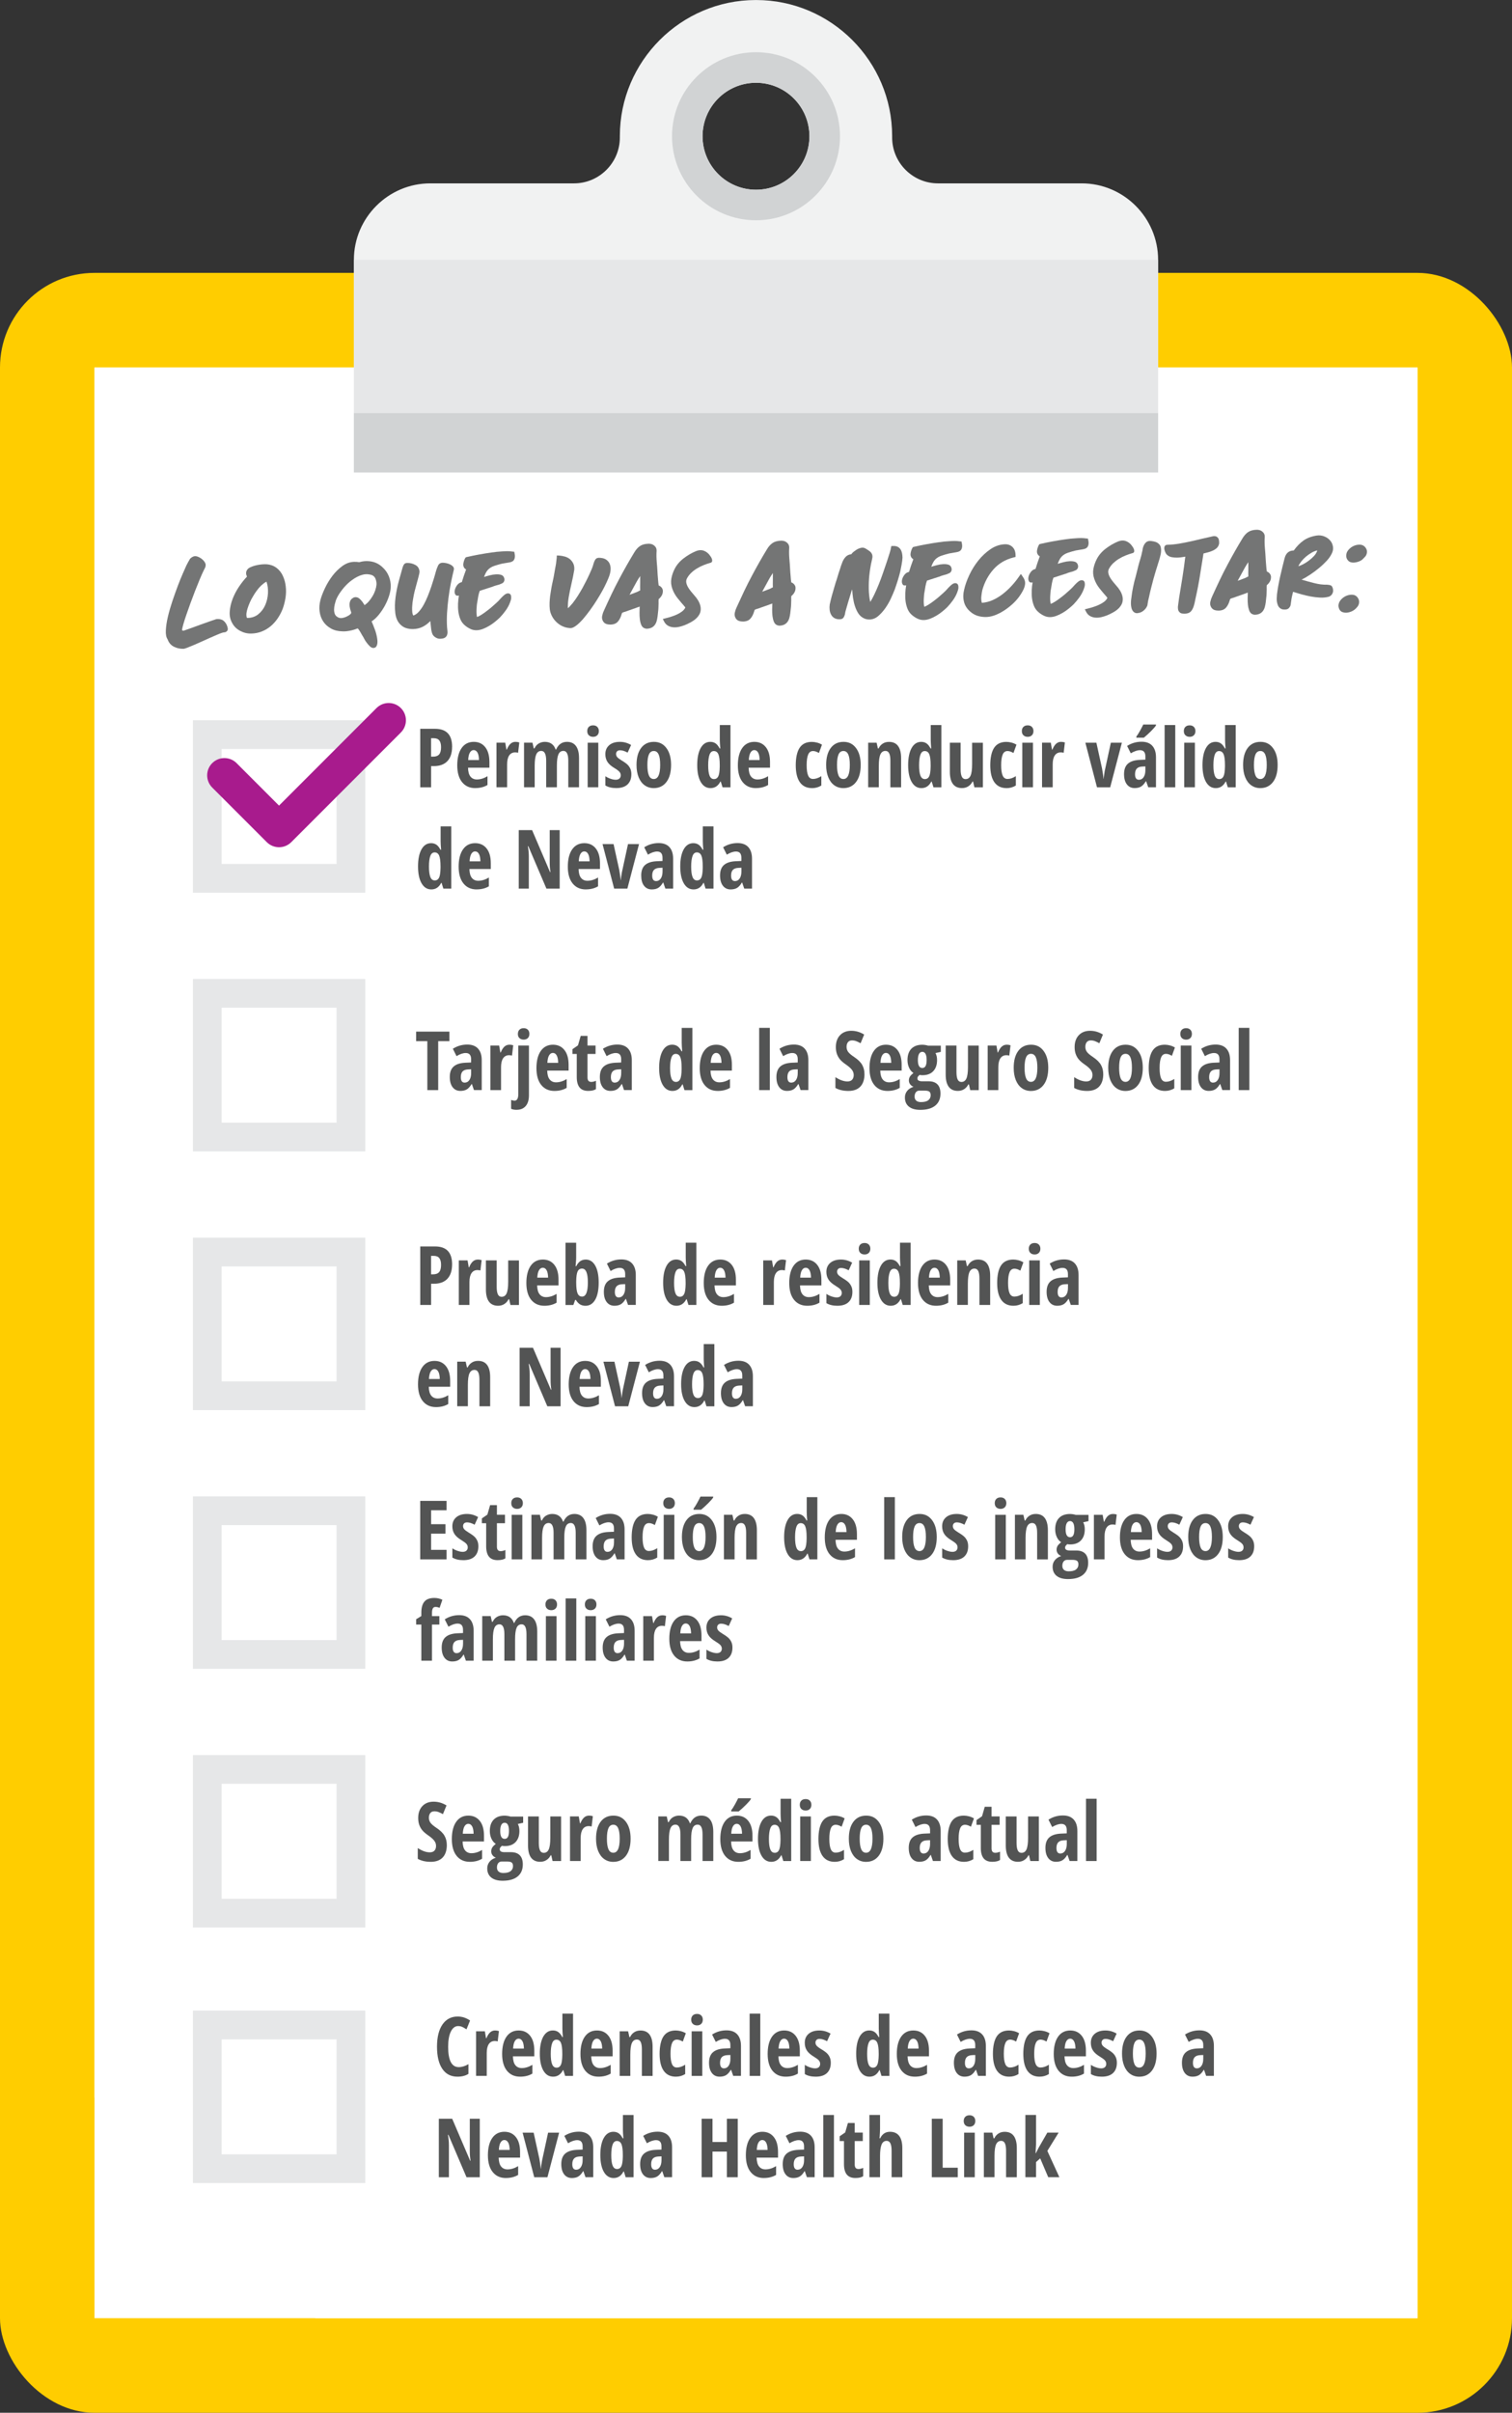 <?xml version="1.0" encoding="UTF-8"?><svg id="Layer_2" xmlns="http://www.w3.org/2000/svg" viewBox="0 0 480 765.43"><rect x="0" y="0" width="480" height="765.43" fill="#333333" stroke="none"/><defs><style>.cls-1{fill:#d1d3d4;}.cls-2{fill:#a81b8d;}.cls-3{fill:#f1f2f2;}.cls-4{fill:#fff;}.cls-5{fill:#535454;}.cls-6{fill:#ffcd00;}.cls-7{fill:#747575;}.cls-8{fill:#e6e7e8;}</style></defs><g id="Layer_1-2"><rect class="cls-6" y="86.57" width="480" height="678.86" rx="30" ry="30"/><rect class="cls-4" x="30" y="116.57" width="420" height="618.86"/><polygon class="cls-4" points="450 116.57 30 116.57 30 665.33 100.1 735.43 450 735.43 450 116.57"/><path class="cls-3" d="M367.65,149.86v-67.45c0-13.33-10.91-24.24-24.24-24.24h-45.65c-8,0-14.54-6.54-14.54-14.54v-.48c0-23.73-19.41-43.14-43.14-43.14h-.16c-23.73,0-43.14,19.41-43.14,43.14v.48c0,8-6.54,14.54-14.54,14.54h-45.65c-13.33,0-24.24,10.91-24.24,24.24v67.45h255.3ZM240,26.26c9.37,0,16.96,7.6,16.96,16.97s-7.59,16.97-16.96,16.97-16.97-7.6-16.97-16.97,7.6-16.97,16.97-16.97Z"/><path class="cls-1" d="M240,16.56c-14.72,0-26.66,11.94-26.66,26.66s11.94,26.66,26.66,26.66,26.66-11.94,26.66-26.66-11.94-26.66-26.66-26.66ZM240,60.19c-9.37,0-16.97-7.6-16.97-16.97s7.6-16.97,16.97-16.97,16.96,7.6,16.96,16.97-7.59,16.97-16.96,16.97Z"/><rect class="cls-8" x="112.35" y="82.41" width="255.3" height="67.45"/><rect class="cls-1" x="112.35" y="131.08" width="255.3" height="18.78"/><path class="cls-8" d="M115.95,283.21h-54.71v-54.71h54.71v54.71ZM106.84,274.09v-36.47h-36.47v36.47h36.47Z"/><path class="cls-8" d="M115.95,365.28h-54.71v-54.71h54.71v54.71ZM106.84,356.16v-36.47h-36.47v36.47h36.47Z"/><path class="cls-8" d="M115.95,447.35h-54.71v-54.71h54.71v54.71ZM106.84,438.23v-36.47h-36.47v36.47h36.47Z"/><path class="cls-8" d="M115.95,529.42h-54.71v-54.71h54.71v54.71ZM106.84,520.3v-36.47h-36.47v36.47h36.47Z"/><path class="cls-8" d="M115.95,611.49h-54.71v-54.71h54.71v54.71ZM106.84,602.37v-36.47h-36.47v36.47h36.47Z"/><path class="cls-8" d="M115.95,692.56h-54.71v-54.71h54.71v54.71ZM106.84,683.44v-36.47h-36.47v36.47h36.47Z"/><path class="cls-2" d="M88.58,268.78c-1.45,0-2.84-.58-3.87-1.6l-17.34-17.34c-2.14-2.14-2.14-5.6,0-7.74,2.14-2.14,5.6-2.14,7.74,0l13.47,13.47,30.94-30.94c2.14-2.14,5.6-2.14,7.74,0,2.14,2.14,2.14,5.6,0,7.74l-34.81,34.81c-1.03,1.03-2.42,1.6-3.87,1.6Z"/><path class="cls-5" d="M143.52,236.92c0,1.97-.5,3.48-1.49,4.54-.99,1.05-2.43,1.58-4.31,1.58h-.86v6.73h-3.45v-18.56h4.71c3.61,0,5.41,1.9,5.41,5.71ZM136.85,240.04h.66c.85,0,1.48-.23,1.89-.7.41-.47.62-1.23.62-2.29,0-.97-.19-1.69-.57-2.16s-.97-.7-1.76-.7h-.84v5.85Z"/><path class="cls-5" d="M150.87,250.02c-1.77,0-3.16-.63-4.18-1.89-1.02-1.26-1.53-3.04-1.53-5.34s.46-4.16,1.38-5.47c.92-1.31,2.21-1.97,3.86-1.97,1.54,0,2.75.56,3.64,1.68s1.33,2.69,1.33,4.72v1.8h-6.79c.03,1.26.28,2.2.77,2.81.49.61,1.17.92,2.03.92,1.1,0,2.23-.34,3.38-1.03v2.78c-1.08.65-2.38.98-3.9.98ZM150.37,237.96c-.48,0-.88.26-1.19.77-.31.51-.5,1.31-.55,2.38h3.43c-.02-1.03-.17-1.82-.47-2.35-.3-.53-.7-.8-1.22-.8Z"/><path class="cls-5" d="M163.64,235.35c.41,0,.82.06,1.22.19l-.39,3.28c-.24-.08-.55-.13-.93-.13-.82,0-1.45.32-1.89.97-.44.65-.66,1.59-.66,2.82v7.27h-3.38v-14.14h2.78l.38,2.21h.11c.37-.89.78-1.52,1.22-1.9.44-.38.95-.57,1.54-.57Z"/><path class="cls-5" d="M180.41,249.76v-8.43c0-2.07-.51-3.11-1.54-3.11-.75,0-1.28.37-1.6,1.11-.32.74-.48,1.93-.48,3.56v6.87h-3.4v-8.43c0-2.07-.52-3.11-1.56-3.11-.73,0-1.26.37-1.59,1.1s-.5,1.95-.5,3.64v6.79h-3.38v-14.14h2.68l.41,1.82h.22c.34-.72.8-1.25,1.39-1.58.59-.33,1.22-.5,1.89-.5,1.73,0,2.88.82,3.45,2.45h.13c.72-1.63,1.87-2.45,3.47-2.45,1.25,0,2.2.44,2.85,1.32s.97,2.17.97,3.86v9.23h-3.4Z"/><path class="cls-5" d="M186.43,231.93c0-.56.16-1,.49-1.33.33-.33.78-.49,1.37-.49.55,0,.99.16,1.32.49s.5.77.5,1.33-.17,1.02-.51,1.34c-.34.32-.77.48-1.31.48s-1.01-.16-1.35-.48c-.34-.32-.51-.76-.51-1.34ZM189.94,249.76h-3.38v-14.14h3.38v14.14Z"/><path class="cls-5" d="M200.43,245.62c0,1.38-.4,2.46-1.21,3.23-.81.77-2,1.16-3.57,1.16-1.4,0-2.55-.27-3.47-.83v-2.93c.46.32,1.01.59,1.63.8s1.17.32,1.64.32c.52,0,.92-.13,1.2-.39.28-.26.41-.6.41-1.02s-.14-.81-.43-1.13c-.29-.32-.82-.72-1.59-1.18-1.02-.61-1.76-1.26-2.2-1.95s-.67-1.5-.67-2.44c0-1.2.41-2.15,1.24-2.86s1.96-1.05,3.4-1.05c1.25,0,2.43.33,3.54.99l-1.1,2.42c-.91-.49-1.7-.74-2.39-.74-.43,0-.76.11-.97.34s-.32.51-.32.84c0,.38.13.72.4,1.02s.76.66,1.49,1.1c.88.53,1.5.99,1.85,1.36s.63.8.83,1.27c.19.47.29,1.03.29,1.66Z"/><path class="cls-5" d="M213.04,242.67c0,2.32-.49,4.12-1.47,5.41-.98,1.29-2.33,1.94-4.04,1.94-1.08,0-2.04-.3-2.87-.89-.83-.59-1.47-1.45-1.92-2.56-.45-1.11-.67-2.41-.67-3.9,0-2.29.49-4.09,1.46-5.38.97-1.29,2.32-1.94,4.05-1.94s2.99.66,3.98,1.97c.99,1.32,1.48,3.1,1.48,5.34ZM205.52,242.67c0,1.47.16,2.59.48,3.34.32.75.84,1.13,1.55,1.13,1.35,0,2.03-1.49,2.03-4.47,0-1.48-.16-2.59-.49-3.32-.33-.73-.84-1.1-1.54-1.1s-1.23.37-1.55,1.1c-.32.73-.48,1.84-.48,3.32Z"/><path class="cls-5" d="M225.55,250.02c-1.3,0-2.33-.64-3.08-1.93s-1.13-3.08-1.13-5.37.37-4.1,1.1-5.41,1.75-1.96,3.05-1.96c.64,0,1.2.16,1.67.48.47.32.9.85,1.3,1.61h.2c-.1-1.29-.15-2.19-.15-2.7v-4.72h3.38v19.75h-2.51l-.57-1.84h-.11c-.72,1.4-1.76,2.09-3.14,2.09ZM226.65,247.16c.63,0,1.08-.29,1.37-.86s.44-1.61.47-3.12v-.44c0-1.64-.15-2.8-.44-3.47-.29-.67-.77-1-1.44-1-.63,0-1.08.38-1.36,1.15-.28.77-.43,1.88-.43,3.35s.14,2.56.43,3.29.75,1.1,1.4,1.1Z"/><path class="cls-5" d="M239.95,250.02c-1.77,0-3.16-.63-4.18-1.89-1.02-1.26-1.53-3.04-1.53-5.34s.46-4.16,1.38-5.47,2.21-1.97,3.86-1.97c1.54,0,2.75.56,3.64,1.68s1.33,2.69,1.33,4.72v1.8h-6.79c.03,1.26.28,2.2.77,2.81s1.17.92,2.03.92c1.1,0,2.23-.34,3.38-1.03v2.78c-1.08.65-2.38.98-3.9.98ZM239.46,237.96c-.48,0-.88.26-1.19.77s-.5,1.31-.55,2.38h3.43c-.02-1.03-.17-1.82-.47-2.35s-.7-.8-1.22-.8Z"/><path class="cls-5" d="M257.79,250.02c-1.68,0-2.97-.61-3.85-1.84s-1.32-3.03-1.32-5.41.42-4.35,1.25-5.57c.83-1.23,2.12-1.84,3.87-1.84.52,0,1.08.08,1.65.23s1.09.37,1.55.66l-.96,2.63c-.7-.41-1.32-.62-1.87-.62-.72,0-1.24.37-1.55,1.12-.32.75-.48,1.87-.48,3.37s.16,2.56.47,3.28.83,1.09,1.54,1.09c.85,0,1.73-.3,2.65-.89v2.97c-.89.55-1.87.83-2.95.83Z"/><path class="cls-5" d="M273.24,242.67c0,2.32-.49,4.12-1.47,5.41s-2.33,1.94-4.04,1.94c-1.08,0-2.04-.3-2.87-.89s-1.47-1.45-1.92-2.56-.67-2.41-.67-3.9c0-2.29.49-4.09,1.46-5.38s2.32-1.94,4.05-1.94,2.99.66,3.98,1.97c.99,1.32,1.48,3.1,1.48,5.34ZM265.72,242.67c0,1.47.16,2.59.48,3.34s.84,1.13,1.55,1.13c1.35,0,2.03-1.49,2.03-4.47,0-1.48-.16-2.59-.49-3.32-.33-.73-.84-1.1-1.54-1.1s-1.23.37-1.55,1.1-.48,1.84-.48,3.32Z"/><path class="cls-5" d="M282.66,249.76v-8.43c0-1.02-.12-1.8-.37-2.32s-.64-.79-1.19-.79c-.73,0-1.26.36-1.6,1.09s-.51,1.94-.51,3.66v6.79h-3.38v-14.14h2.68l.41,1.82h.22c.3-.65.74-1.16,1.31-1.53s1.23-.55,1.99-.55c1.29,0,2.25.44,2.89,1.32.64.88.96,2.17.96,3.86v9.23h-3.4Z"/><path class="cls-5" d="M292.51,250.02c-1.3,0-2.33-.64-3.08-1.93s-1.13-3.08-1.13-5.37.37-4.1,1.1-5.41,1.75-1.96,3.05-1.96c.64,0,1.2.16,1.67.48.47.32.9.85,1.3,1.61h.2c-.1-1.29-.15-2.19-.15-2.7v-4.72h3.38v19.75h-2.51l-.57-1.84h-.11c-.72,1.4-1.76,2.09-3.14,2.09ZM293.6,247.16c.63,0,1.08-.29,1.37-.86s.44-1.61.47-3.12v-.44c0-1.64-.15-2.8-.44-3.47-.29-.67-.77-1-1.44-1-.63,0-1.08.38-1.36,1.15-.28.77-.43,1.88-.43,3.35s.14,2.56.43,3.29.75,1.1,1.4,1.1Z"/><path class="cls-5" d="M309.33,249.76l-.42-1.82h-.18c-.31.64-.76,1.15-1.34,1.52-.58.37-1.24.55-1.99.55-1.27,0-2.23-.43-2.88-1.29s-.98-2.15-.98-3.87v-9.23h3.42v8.42c0,1.03.12,1.81.37,2.34s.64.79,1.19.79c.73,0,1.26-.36,1.59-1.09.33-.73.5-1.95.5-3.67v-6.78h3.42v14.14h-2.7Z"/><path class="cls-5" d="M319.54,250.02c-1.68,0-2.97-.61-3.85-1.84s-1.32-3.03-1.32-5.41.42-4.35,1.25-5.57c.83-1.23,2.12-1.84,3.87-1.84.52,0,1.08.08,1.65.23s1.09.37,1.55.66l-.96,2.63c-.7-.41-1.32-.62-1.87-.62-.72,0-1.24.37-1.55,1.12-.32.75-.48,1.87-.48,3.37s.16,2.56.47,3.28.83,1.09,1.54,1.09c.85,0,1.73-.3,2.65-.89v2.97c-.89.55-1.87.83-2.95.83Z"/><path class="cls-5" d="M324.4,231.93c0-.56.16-1,.49-1.33.33-.33.78-.49,1.37-.49.55,0,.99.16,1.32.49s.5.77.5,1.33-.17,1.02-.51,1.34-.77.48-1.31.48-1.01-.16-1.35-.48-.51-.76-.51-1.34ZM327.92,249.76h-3.38v-14.14h3.38v14.14Z"/><path class="cls-5" d="M336.84,235.35c.42,0,.82.06,1.22.19l-.39,3.28c-.24-.08-.55-.13-.93-.13-.82,0-1.45.32-1.89.97s-.66,1.59-.66,2.82v7.27h-3.38v-14.14h2.78l.38,2.21h.11c.37-.89.78-1.52,1.22-1.9s.95-.57,1.54-.57Z"/><path class="cls-5" d="M348.25,249.76l-3.69-14.14h3.5l1.8,8.19c.08.38.17.94.27,1.67.11.73.17,1.26.2,1.58h.05c0-.25.04-.62.11-1.09.06-.47.13-.91.2-1.31s.72-3.41,1.96-9.04h3.5l-3.71,14.14h-4.19Z"/><path class="cls-5" d="M364.52,249.76l-.67-1.93h-.08c-.5.83-1.02,1.4-1.55,1.71s-1.21.47-2.02.47c-1.04,0-1.86-.39-2.46-1.17-.6-.78-.9-1.86-.9-3.25,0-1.49.41-2.6,1.23-3.32.82-.72,2.04-1.12,3.66-1.2l1.88-.08v-1.02c0-1.32-.57-1.98-1.71-1.98-.85,0-1.82.33-2.92.99l-1.17-2.34c1.41-.89,2.93-1.33,4.58-1.33,1.5,0,2.64.43,3.42,1.29.78.86,1.17,2.08,1.17,3.65v9.5h-2.48ZM361.58,247.38c.62,0,1.11-.28,1.48-.83.37-.55.55-1.29.55-2.22v-1.19l-1.04.05c-.77.04-1.33.26-1.7.66-.36.4-.54.99-.54,1.78,0,1.17.42,1.75,1.24,1.75ZM360.75,234.01v-.34c.35-.45.75-1.09,1.21-1.92s.78-1.46.98-1.9h4.04v.27c-.2.36-.71.95-1.51,1.76s-1.58,1.52-2.34,2.14h-2.37Z"/><path class="cls-5" d="M373.1,249.76h-3.38v-19.75h3.38v19.75Z"/><path class="cls-5" d="M375.82,231.93c0-.56.16-1,.49-1.33.33-.33.78-.49,1.37-.49.55,0,.99.16,1.32.49s.5.77.5,1.33-.17,1.02-.51,1.34-.77.48-1.31.48-1.01-.16-1.35-.48-.51-.76-.51-1.34ZM379.33,249.76h-3.38v-14.14h3.38v14.14Z"/><path class="cls-5" d="M385.95,250.02c-1.3,0-2.33-.64-3.08-1.93s-1.13-3.08-1.13-5.37.37-4.1,1.1-5.41,1.75-1.96,3.05-1.96c.64,0,1.2.16,1.67.48.47.32.9.85,1.3,1.61h.2c-.1-1.29-.15-2.19-.15-2.7v-4.72h3.38v19.75h-2.51l-.57-1.84h-.11c-.72,1.4-1.76,2.09-3.14,2.09ZM387.04,247.16c.63,0,1.08-.29,1.37-.86s.44-1.61.47-3.12v-.44c0-1.64-.15-2.8-.44-3.47-.29-.67-.77-1-1.44-1-.63,0-1.08.38-1.36,1.15-.28.77-.43,1.88-.43,3.35s.14,2.56.43,3.29.75,1.1,1.4,1.1Z"/><path class="cls-5" d="M405.6,242.67c0,2.32-.49,4.12-1.47,5.41s-2.33,1.94-4.04,1.94c-1.08,0-2.04-.3-2.87-.89s-1.47-1.45-1.92-2.56-.67-2.41-.67-3.9c0-2.29.49-4.09,1.46-5.38s2.32-1.94,4.05-1.94,2.99.66,3.98,1.97c.99,1.32,1.48,3.1,1.48,5.34ZM398.08,242.67c0,1.47.16,2.59.48,3.34s.84,1.13,1.55,1.13c1.35,0,2.03-1.49,2.03-4.47,0-1.48-.16-2.59-.49-3.32-.33-.73-.84-1.1-1.54-1.1s-1.23.37-1.55,1.1-.48,1.84-.48,3.32Z"/><path class="cls-5" d="M136.92,282.16c-1.3,0-2.33-.64-3.08-1.93-.75-1.29-1.13-3.08-1.13-5.37s.37-4.1,1.1-5.41,1.75-1.96,3.05-1.96c.64,0,1.2.16,1.67.48s.9.85,1.3,1.61h.2c-.1-1.29-.15-2.19-.15-2.7v-4.72h3.38v19.75h-2.51l-.57-1.84h-.11c-.72,1.4-1.76,2.09-3.14,2.09ZM138.01,279.31c.63,0,1.08-.29,1.37-.86.29-.57.44-1.61.47-3.12v-.44c0-1.64-.15-2.8-.44-3.47s-.77-1-1.44-1c-.63,0-1.08.38-1.37,1.15-.28.77-.42,1.88-.42,3.35s.14,2.56.43,3.29c.29.73.75,1.1,1.4,1.1Z"/><path class="cls-5" d="M151.31,282.16c-1.77,0-3.16-.63-4.18-1.89-1.02-1.26-1.53-3.04-1.53-5.34s.46-4.16,1.38-5.47c.92-1.31,2.21-1.97,3.86-1.97,1.54,0,2.75.56,3.64,1.68s1.33,2.69,1.33,4.72v1.8h-6.79c.03,1.26.28,2.2.77,2.81.49.61,1.17.92,2.03.92,1.1,0,2.23-.34,3.38-1.03v2.78c-1.08.65-2.38.98-3.9.98ZM150.82,270.1c-.48,0-.88.26-1.19.77-.31.51-.5,1.31-.55,2.38h3.43c-.02-1.03-.17-1.82-.47-2.35-.3-.53-.7-.8-1.22-.8Z"/><path class="cls-5" d="M177.68,281.91h-4.21l-5.74-13.44h-.17c.21,1.02.32,2.12.32,3.3v10.14h-3.2v-18.56h4.24l5.69,13.3h.14c-.16-.89-.24-1.95-.24-3.17v-10.13h3.17v18.56Z"/><path class="cls-5" d="M185.97,282.16c-1.77,0-3.16-.63-4.18-1.89-1.02-1.26-1.53-3.04-1.53-5.34s.46-4.16,1.38-5.47c.92-1.31,2.21-1.97,3.86-1.97,1.54,0,2.75.56,3.64,1.68s1.33,2.69,1.33,4.72v1.8h-6.79c.03,1.26.28,2.2.77,2.81.49.61,1.17.92,2.03.92,1.1,0,2.23-.34,3.38-1.03v2.78c-1.08.65-2.38.98-3.9.98ZM185.48,270.1c-.48,0-.88.26-1.19.77-.31.51-.5,1.31-.55,2.38h3.43c-.02-1.03-.17-1.82-.47-2.35-.3-.53-.7-.8-1.22-.8Z"/><path class="cls-5" d="M194.97,281.91l-3.69-14.14h3.5l1.8,8.19c.08.38.17.94.27,1.67.11.73.17,1.26.2,1.58h.05c0-.25.04-.62.11-1.09s.13-.91.2-1.31c.07-.4.72-3.41,1.96-9.04h3.5l-3.71,14.14h-4.19Z"/><path class="cls-5" d="M211.23,281.91l-.67-1.93h-.08c-.5.83-1.02,1.4-1.55,1.71s-1.21.47-2.02.47c-1.04,0-1.86-.39-2.46-1.17s-.89-1.86-.89-3.25c0-1.49.41-2.6,1.22-3.32.82-.72,2.04-1.12,3.66-1.2l1.88-.08v-1.02c0-1.32-.57-1.98-1.71-1.98-.85,0-1.82.33-2.92.99l-1.17-2.34c1.4-.89,2.93-1.33,4.58-1.33,1.5,0,2.64.43,3.42,1.29.78.86,1.17,2.08,1.17,3.65v9.5h-2.48ZM208.3,279.52c.62,0,1.11-.28,1.48-.83s.55-1.29.55-2.22v-1.19l-1.04.05c-.77.04-1.33.26-1.7.66-.36.4-.54.99-.54,1.78,0,1.17.41,1.75,1.24,1.75Z"/><path class="cls-5" d="M220.16,282.16c-1.3,0-2.33-.64-3.08-1.93s-1.13-3.08-1.13-5.37.37-4.1,1.1-5.41,1.75-1.96,3.05-1.96c.64,0,1.2.16,1.67.48.47.32.9.85,1.3,1.61h.2c-.1-1.29-.15-2.19-.15-2.7v-4.72h3.38v19.75h-2.51l-.57-1.84h-.11c-.72,1.4-1.76,2.09-3.14,2.09ZM221.25,279.31c.63,0,1.08-.29,1.37-.86s.44-1.61.47-3.12v-.44c0-1.64-.15-2.8-.44-3.47-.29-.67-.77-1-1.44-1-.63,0-1.08.38-1.36,1.15-.28.77-.43,1.88-.43,3.35s.14,2.56.43,3.29.75,1.1,1.4,1.1Z"/><path class="cls-5" d="M236.27,281.91l-.67-1.93h-.08c-.5.83-1.02,1.4-1.55,1.71s-1.21.47-2.02.47c-1.04,0-1.86-.39-2.46-1.17-.6-.78-.9-1.86-.9-3.25,0-1.49.41-2.6,1.23-3.32.82-.72,2.04-1.12,3.66-1.2l1.88-.08v-1.02c0-1.32-.57-1.98-1.71-1.98-.85,0-1.82.33-2.92.99l-1.17-2.34c1.41-.89,2.93-1.33,4.58-1.33,1.5,0,2.64.43,3.42,1.29.78.86,1.17,2.08,1.17,3.65v9.5h-2.48ZM233.34,279.52c.62,0,1.11-.28,1.48-.83.37-.55.55-1.29.55-2.22v-1.19l-1.04.05c-.77.04-1.33.26-1.7.66-.36.4-.54.99-.54,1.78,0,1.17.42,1.75,1.24,1.75Z"/><path class="cls-7" d="M72.04,200.2c-.19.23-.41.36-.67.38-.26.02-.51.07-.77.14-.45.14-1.03.36-1.74.67-.72.31-1.5.64-2.34,1.02-.84.37-1.71.76-2.6,1.17-.89.41-1.72.77-2.48,1.09-.76.32-1.43.59-2.01.82-.57.22-.97.34-1.2.34-1.09.03-2.11-.2-3.05-.68-.94-.48-1.6-1.26-1.98-2.34-.43-.63-.62-1.59-.55-2.88.07-1.29.28-2.71.65-4.28.37-1.57.84-3.2,1.41-4.9.57-1.7,1.15-3.31,1.72-4.84.58-1.52,1.12-2.87,1.64-4.04.52-1.17.89-2,1.1-2.48.18-.36.37-.71.55-1.05s.39-.69.6-1.05l.05-.05.05-.05c.25-.26.58-.48,1-.65.38-.14.8-.13,1.25.02.45.15.87.37,1.25.65.38.28.7.6.96.97.27.36.4.71.41,1.03,0,.32-.06.63-.2.92-.14.29-.28.58-.44.88-.37.75-.79,1.69-1.26,2.83-.47,1.14-.96,2.34-1.46,3.63-.5,1.28-.99,2.59-1.48,3.92-.48,1.33-.92,2.56-1.31,3.7-.39,1.13-.71,2.12-.94,2.96-.24.84-.37,1.41-.4,1.7v.1s.01.06.03.07c.02.02.02.04.03.07.07.06.17.09.32.09.14,0,.25-.02.31-.06.45-.14,1.18-.4,2.2-.77,1.02-.38,2.08-.76,3.18-1.16,1.1-.4,2.11-.76,3.04-1.08.93-.33,1.51-.52,1.77-.6h.05c.7-.08,1.33.02,1.89.29.19.09.42.28.69.56s.48.61.65.97c.17.37.28.73.34,1.1s-.03.67-.24.9Z"/><path class="cls-7" d="M78.4,182.99c0-.06-.01-.11-.03-.14-.02-.03-.03-.06-.03-.1-.34-.76-.27-1.46.19-2.08.22-.29.54-.53.97-.72.43-.19.82-.33,1.17-.44,1.05-.31,2.16-.48,3.31-.51,1.48-.03,2.76.36,3.84,1.17.88.69,1.55,1.55,2.01,2.58.46,1.03.75,2.1.87,3.19.16,1.22.13,2.46-.06,3.71-.2,1.26-.51,2.46-.93,3.59-.43,1.07-.96,2.07-1.6,3-.64.93-1.38,1.74-2.21,2.44-.84.69-1.77,1.25-2.81,1.66-1.04.41-2.15.63-3.34.65-1.22.03-2.38-.25-3.49-.84-1.11-.59-1.95-1.4-2.52-2.45-.64-1.11-.91-2.34-.81-3.69.1-1.35.41-2.71.94-4.07.53-1.36,1.21-2.65,2.03-3.86.82-1.21,1.64-2.24,2.46-3.09ZM84.61,184.53c-.32.14-.64.34-.95.6-.32.27-.57.48-.76.64-.54.53-1.02,1.09-1.46,1.7s-.84,1.23-1.21,1.88c-.34.55-.65,1.15-.92,1.78-.28.63-.52,1.27-.73,1.92-.12.36-.22.79-.31,1.31-.08.52-.07.98.03,1.4.04.19.13.29.3.28,1.35-.03,2.5-.43,3.44-1.21.95-.78,1.67-1.74,2.17-2.9.5-1.15.79-2.4.86-3.73.07-1.33-.09-2.56-.47-3.68Z"/><path class="cls-7" d="M113.64,199.4c-.06,0-.13,0-.19,0s-.13.02-.19.05c-.64.27-1.4.49-2.3.66-.9.17-1.68.22-2.36.17-1.35-.03-2.54-.33-3.56-.91-1.03-.57-1.84-1.32-2.44-2.23-.6-.92-.98-1.96-1.13-3.13-.16-1.17-.07-2.39.25-3.65.29-1.1.77-2.35,1.43-3.75.66-1.4,1.46-2.71,2.39-3.94.94-1.23,1.99-2.26,3.16-3.11,1.17-.85,2.41-1.29,3.73-1.32.58-.01,1.11.02,1.59.11,1.34-.38,2.67-.45,4-.19s2.5.89,3.52,1.9c.85.78,1.49,1.72,1.92,2.8.43,1.08.62,2.19.58,3.31-.01.87-.19,1.84-.54,2.91-.34,1.07-.8,2.11-1.35,3.12-.56,1.01-1.19,1.96-1.91,2.84-.72.88-1.47,1.58-2.27,2.08.37.86.72,1.74,1.05,2.63.33.89.56,1.8.71,2.73.04.22.07.49.09.79.02.3.01.6-.03.89-.04.29-.12.56-.25.8-.12.24-.31.42-.57.52-.29.1-.56.11-.82.02-.26-.09-.5-.24-.71-.44-.21-.2-.42-.42-.62-.66-.2-.24-.36-.45-.5-.64-.27-.35-.5-.72-.7-1.12-.2-.4-.42-.77-.65-1.12-.2-.35-.41-.71-.63-1.1s-.46-.73-.72-1.04ZM115.73,191.97c.47-.3.93-.7,1.37-1.21.44-.51.83-1.06,1.19-1.67.36-.6.64-1.22.85-1.85.21-.63.34-1.24.39-1.82.02-.55-.07-1.11-.28-1.71-.21-.59-.59-1.01-1.14-1.25-.32-.12-.7-.21-1.11-.26-.61-.08-1.23-.04-1.85.12-.62.16-1.22.39-1.79.69-.57.3-1.12.65-1.64,1.03-.52.38-.99.77-1.4,1.16-.72.69-1.43,1.5-2.11,2.44-.69.93-1.21,1.87-1.58,2.81-.12.36-.24.79-.36,1.29-.12.5-.19,1.01-.21,1.52s.05,1,.2,1.44c.15.45.44.79.87,1.04.46.31.98.41,1.57.3.59-.11,1.13-.3,1.6-.57.16-.07.38-.2.67-.4.28-.2.46-.4.52-.59v-.24c-.14-.38-.26-.79-.37-1.22-.11-.43-.16-.86-.15-1.27,0-.42.09-.81.26-1.19s.47-.68.92-.91v-.05s.05,0,.05,0c.22-.1.46-.16.72-.16.45.02.85.18,1.19.48.34.3.65.62.91.97.1.16.2.31.3.45.1.14.2.29.3.45l.1.19Z"/><path class="cls-7" d="M129.26,178.59c.9-.02,1.76.19,2.57.62.81.43,1.26,1.13,1.35,2.09,0,.19-.03.45-.1.77-.07.32-.15.65-.24.99-.09.34-.18.68-.27,1.02-.09.34-.16.61-.22.8-.24.84-.47,1.7-.69,2.57-.22.87-.4,1.76-.54,2.66-.06.29-.11.66-.17,1.11-.05.45-.09.92-.11,1.4-.02.48-.01.97.03,1.45.04.48.15.88.32,1.2.61-.17,1.19-.57,1.76-1.2.56-.62,1.08-1.37,1.56-2.23.48-.86.92-1.81,1.33-2.83.41-1.02.78-2.03,1.11-3.01.33-.99.62-1.91.88-2.77.25-.86.45-1.56.6-2.11.15-.55.36-1.12.64-1.7.28-.59.77-.89,1.47-.9.29,0,.65.03,1.09.12.44.09.85.22,1.24.41.39.18.71.42.96.7.25.28.33.62.24,1.01-.32,1.33-.64,2.75-.94,4.26-.3,1.52-.56,3.07-.76,4.67s-.35,3.18-.45,4.76c-.09,1.58-.09,3.07,0,4.48.04.45.08.89.13,1.32.04.43,0,.83-.12,1.18-.12.36-.35.64-.68.86-.33.22-.85.33-1.56.35-.48.01-.97-.14-1.46-.45-.49-.31-.82-.69-.99-1.13-.21-.54-.34-1.2-.41-1.97-.07-.77-.14-1.46-.22-2.07-.72.76-1.53,1.36-2.42,1.82-.89.45-1.9.69-3.02.72-.77.02-1.51-.08-2.2-.29-.7-.21-1.32-.6-1.88-1.16-.89-.88-1.42-2.1-1.6-3.65-.18-1.56-.15-3.21.08-4.97.23-1.76.58-3.49,1.04-5.18s.87-3.16,1.23-4.39c.15-.45.33-.79.53-1,.2-.21.5-.33.88-.33Z"/><path class="cls-7" d="M146.62,184.65c.39-1.29.84-2.62,1.35-3.99-.13-.06-.29-.19-.49-.37-.36-.44-.49-.97-.37-1.58.11-.61.29-1.15.54-1.6l.19-.29.34-.1c1.25-.29,2.52-.55,3.82-.79,1.3-.24,2.6-.45,3.92-.64,1.22-.19,2.43-.31,3.66-.37.51-.04,1.04-.06,1.57-.06.53,0,1.05.05,1.57.13l.53.04.11.53c.18.77.14,1.41-.12,1.93-.26.52-.81.84-1.64.95-.38.07-.77.14-1.15.19s-.75.12-1.1.19c-.74.18-1.53.4-2.37.68-.85.28-1.54.69-2.07,1.25-.28.3-.52.65-.72,1.05-.2.41-.38.82-.53,1.24.54-.17,1.15-.35,1.82-.52.67-.18,1.32-.28,1.95-.31.63-.03,1.17.02,1.64.16.47.13.79.44.96.92.07.19.11.38.11.58,0,.19-.04.39-.13.58-.15.29-.37.51-.66.64-.29.13-.57.25-.86.36-.38.1-.77.21-1.15.32s-.75.24-1.1.41h-.05s-3.88,1.25-3.88,1.25c-.21.55-.38,1.14-.49,1.77-.11.63-.21,1.23-.3,1.81-.06.26-.11.59-.15.99-.04.4-.07.83-.09,1.28-.02.45-.02.89,0,1.33.03.43.07.81.15,1.13.32-.1.7-.29,1.15-.56.44-.27.88-.56,1.31-.87.43-.32.82-.61,1.19-.9.36-.28.64-.5.83-.67.54-.46,1.08-.94,1.63-1.44.55-.49,1.06-1.02,1.53-1.58.12-.13.3-.3.52-.52.22-.21.45-.41.69-.59.24-.18.48-.3.74-.35.26-.05.51-.02.77.1.23.16.37.35.42.57.05.22.08.47.07.75-.01.27-.06.54-.15.8-.09.26-.17.49-.23.68-.33.88-.79,1.71-1.36,2.51-.58.8-1.18,1.53-1.81,2.19-.44.43-.95.88-1.54,1.36-.58.48-1.21.92-1.88,1.32-.67.4-1.34.73-2.03.99-.69.26-1.33.39-1.94.41-.71.02-1.37-.12-1.99-.41-.62-.29-1.19-.65-1.71-1.09-.65-.53-1.14-1.17-1.46-1.92-.32-.75-.54-1.55-.66-2.42-.12-.86-.15-1.74-.11-2.62.04-.88.14-1.73.28-2.54-.58.14-.96.01-1.17-.38s-.25-.86-.13-1.4c.12-.53.37-1.05.76-1.56.39-.51.89-.82,1.5-.93Z"/><path class="cls-7" d="M193.49,182.52c-.24.68-.53,1.39-.87,2.12-.34.73-.69,1.45-1.06,2.15-.37.7-.74,1.36-1.11,1.98-.37.62-.7,1.16-.98,1.61-.65,1.04-1.35,2.08-2.1,3.11s-1.53,2.02-2.34,2.97c-.22.23-.49.51-.8.84-.31.33-.65.64-1.02.94-.36.3-.73.55-1.12.75-.38.2-.75.29-1.1.27-.84-.05-1.61-.23-2.33-.55-.71-.32-1.36-.75-1.93-1.28-.57-.53-1.06-1.15-1.44-1.85-.38-.7-.64-1.45-.75-2.25-.08-.7-.1-1.42-.07-2.14.03-.72.09-1.42.17-2.1.11-.81.24-1.61.38-2.42.14-.81.3-1.6.48-2.37.15-.65.28-1.3.39-1.96.11-.66.23-1.31.34-1.96.12-.55.21-1.11.3-1.67.08-.56.15-1.14.2-1.72l.03-.77.82.03c.61.05,1.22.17,1.82.34.6.18,1.12.46,1.56.83.44.38.79.83,1.04,1.37.25.54.36,1.17.31,1.87v.05s0,.05,0,.05c-.25,1.52-.56,3.02-.91,4.5-.15.65-.29,1.31-.44,1.99s-.27,1.36-.39,2.03c-.23,1.29-.33,2.52-.3,3.67.32-.26.61-.55.87-.86s.48-.55.63-.71c.59-.75,1.15-1.54,1.66-2.35.51-.81,1-1.63,1.46-2.44.4-.75.79-1.5,1.18-2.25.38-.75.75-1.5,1.08-2.24.25-.52.48-1.05.71-1.61.23-.55.42-1.1.56-1.65.15-.55.36-1.01.62-1.39.26-.38.72-.54,1.36-.49.9.04,1.6.25,2.11.63.51.37.86.82,1.07,1.35.21.53.29,1.11.26,1.75-.03.64-.16,1.26-.37,1.84Z"/><path class="cls-7" d="M209.09,185.73c.36.12.67.34.93.65.26.32.4.67.41,1.05.01.55-.1,1.04-.35,1.48-.25.44-.58.83-.99,1.16-.03.26-.04.49-.03.7,0,.21,0,.43.01.65-.02.42-.04.83-.04,1.23,0,.4-.04.81-.09,1.23-.05.55-.11,1.1-.18,1.64s-.18,1.08-.32,1.6c-.48,1.52-1.52,2.3-3.13,2.34-.19,0-.45-.05-.78-.18-.46-.21-.79-.58-.99-1.11-.21-.53-.35-1.12-.42-1.77-.08-.66-.11-1.34-.1-2.05.02-.71.03-1.35.05-1.93-.03,0-.05,0-.07.03-.02.02-.04.03-.07.03l-2.15.77c-.38.14-.76.27-1.12.39-.37.12-.72.25-1.07.39-.45.11-.8.23-1.05.36-.06.07-.11.16-.14.27-.03.11-.06.2-.09.27-.27.94-.66,1.7-1.18,2.29-.52.59-1.29.9-2.32.92-.45.01-.89-.05-1.31-.19-.42-.13-.76-.41-1.03-.82-.33-.54-.44-1.12-.31-1.75.13-.63.32-1.19.56-1.68.79-1.75,1.6-3.48,2.41-5.19.81-1.71,1.67-3.39,2.56-5.05,1.45-2.73,2.99-5.45,4.64-8.16.53-.91,1.14-1.6,1.83-2.07.7-.47,1.61-.71,2.73-.74.32,0,.63.03.94.12.31.09.59.24.85.46.49.41.74.88.76,1.43v.34c-.02.29-.04.57-.04.84-.01.27-.01.56,0,.84.01.58.04,1.16.09,1.73.05.58.09,1.14.14,1.68.05.84.1,1.65.15,2.46.05.8.12,1.61.2,2.41.04.16.05.31.06.46,0,.14.02.3.06.46ZM199.85,188.69l.86-.31c.32-.14.63-.26.93-.36.3-.1.6-.22.88-.36.09-.07.21-.13.33-.18.13-.05.25-.11.38-.18-.02-.74-.02-1.49,0-2.27.01-.77.01-1.53,0-2.27-.06.07-.09.11-.09.15-.34.49-.65.98-.93,1.47-.28.49-.56.99-.83,1.51-.25.46-.5.92-.76,1.39-.26.47-.52.94-.76,1.39Z"/><path class="cls-7" d="M225.51,178.55c-.73.21-1.46.46-2.18.75-.72.29-1.41.63-2.07,1.04-.67.4-1.28.87-1.83,1.39-.55.53-1.01,1.13-1.38,1.82-.21.46-.27.92-.16,1.4.11.48.3.96.59,1.43s.6.92.95,1.33c.35.41.65.77.92,1.09.5.54.92,1.1,1.27,1.68.35.59.6,1.19.74,1.82.14.62.13,1.24-.03,1.86-.16.61-.53,1.22-1.09,1.81-.47.49-1.08.95-1.83,1.37-.75.42-1.44.75-2.07.99-.51.2-1.07.38-1.68.52-.61.14-1.21.2-1.8.16-.6-.03-1.15-.18-1.67-.44-.52-.26-.95-.68-1.28-1.25l-.5-.95,1.05-.27c.45-.11.97-.25,1.58-.45.61-.19,1.2-.41,1.77-.67.57-.25,1.1-.56,1.59-.91.49-.35.86-.75,1.11-1.21.06-.07.06-.14,0-.22-.07-.08-.12-.15-.15-.21-.76-.85-1.51-1.74-2.26-2.67-.74-.93-1.31-1.94-1.68-3.02-.38-1.08-.48-2.15-.29-3.2.19-1.05.54-2.08,1.06-3.09.65-1.27,1.6-2.38,2.87-3.35,1.26-.96,2.56-1.71,3.9-2.26.96-.38,1.82-.4,2.6-.08.78.32,1.42.86,1.92,1.62.17.22.31.46.43.71.12.25.18.51.19.77,0,.35-.18.58-.56.69Z"/><path class="cls-7" d="M251.21,184.76c.36.12.67.34.93.65.26.32.4.67.41,1.05.01.55-.1,1.04-.35,1.48-.25.44-.58.83-.99,1.16-.03.26-.04.49-.03.7,0,.21,0,.43.01.65-.02.42-.04.83-.04,1.23,0,.4-.04.81-.09,1.23-.05.55-.11,1.1-.18,1.64-.07.55-.18,1.08-.32,1.6-.48,1.52-1.52,2.3-3.13,2.34-.19,0-.45-.05-.78-.18-.46-.21-.79-.58-.99-1.11-.21-.53-.35-1.12-.43-1.77-.08-.66-.11-1.34-.1-2.05.02-.71.03-1.35.05-1.93-.03,0-.06,0-.07.03-.02.02-.04.03-.07.03l-2.15.77c-.38.14-.76.27-1.12.39s-.73.25-1.08.39c-.45.11-.8.23-1.05.36-.06.07-.11.16-.14.27-.03.11-.06.2-.09.27-.27.94-.66,1.7-1.18,2.29-.52.59-1.29.9-2.32.92-.45.01-.89-.05-1.31-.19-.42-.13-.76-.41-1.03-.82-.33-.54-.44-1.12-.31-1.75.13-.63.32-1.19.56-1.68.8-1.75,1.6-3.48,2.41-5.19.81-1.71,1.67-3.39,2.56-5.05,1.45-2.73,2.99-5.45,4.64-8.16.52-.91,1.14-1.6,1.83-2.07.7-.47,1.61-.71,2.73-.74.32,0,.63.03.94.12.31.09.59.24.85.46.49.41.74.88.76,1.43v.34c-.02.29-.04.57-.04.84-.01.27-.01.56,0,.84.01.58.04,1.16.09,1.73.05.58.09,1.14.14,1.68.05.84.1,1.65.15,2.46.05.8.12,1.61.2,2.41.04.16.05.31.06.46,0,.14.02.3.06.46ZM241.97,187.72l.86-.31c.32-.14.63-.26.93-.36.3-.1.6-.22.88-.36.09-.07.21-.13.33-.18s.25-.11.38-.18c-.02-.74-.02-1.49,0-2.27.01-.77.01-1.53,0-2.27-.06.07-.09.11-.09.15-.34.49-.65.98-.93,1.47-.28.49-.56.99-.83,1.51-.25.46-.5.92-.76,1.39-.26.47-.52.94-.76,1.39Z"/><path class="cls-7" d="M276.28,190.94c.37-.55.8-1.33,1.27-2.32s.95-2.07,1.42-3.24c.47-1.17.93-2.38,1.36-3.65.44-1.26.84-2.43,1.2-3.5.36-1.07.66-2,.9-2.79.24-.79.37-1.32.4-1.58l.13-.63.67-.02c.55-.01,1.01.08,1.38.28.37.2.67.47.89.82.22.35.37.75.46,1.19.09.45.14.91.15,1.4-.05.74-.14,1.49-.29,2.25-.14.76-.29,1.49-.43,2.2-.24.94-.5,1.88-.8,2.84-.3.96-.62,1.9-.95,2.84-.3.78-.7,1.7-1.19,2.78-.49,1.07-1.08,2.1-1.76,3.08-.69.98-1.45,1.83-2.28,2.54s-1.75,1.08-2.75,1.1c-.74.02-1.4-.14-1.99-.48-.65-.34-1.18-.83-1.6-1.48-.42-.65-.76-1.39-1.04-2.22-.28-.83-.48-1.71-.62-2.64-.13-.93-.23-1.84-.28-2.74-.15.36-.3.81-.45,1.36-.3.94-.59,1.89-.87,2.84-.29.96-.56,1.92-.83,2.89-.03.1-.05.21-.06.34-.01.13-.03.24-.06.34-.09.45-.25.85-.48,1.19s-.62.52-1.17.53c-.67.02-1.24-.11-1.7-.37-.46-.26-.81-.62-1.06-1.09-.25-.46-.41-.97-.47-1.53-.06-.56-.05-1.13.03-1.71.09-.45.19-.9.31-1.36.12-.45.24-.91.35-1.36.21-.71.41-1.41.6-2.09.19-.68.4-1.36.6-2.04.24-.68.46-1.36.65-2.04s.41-1.36.65-2.04c.27-.91.57-1.78.9-2.63.31-.68.67-1.23,1.1-1.64.42-.41.99-.66,1.69-.74.19-.29.45-.56.78-.81s.62-.46.88-.62c.41-.27.88-.46,1.41-.59s1.02-.05,1.48.23c.42.25.85.53,1.27.84.42.31.71.72.85,1.23.07.32.07.63,0,.94-.07.31-.14.62-.2.94-.18.74-.33,1.51-.45,2.3-.13.79-.23,1.57-.31,2.35-.13,1.22-.19,2.58-.17,4.08.02,1.49.17,2.9.46,4.21Z"/><path class="cls-7" d="M288.59,181.4c.39-1.29.84-2.62,1.36-3.99-.13-.06-.29-.19-.49-.37-.36-.44-.49-.97-.37-1.58.11-.61.29-1.15.54-1.6l.19-.29.34-.1c1.25-.29,2.52-.55,3.82-.79,1.3-.24,2.6-.45,3.92-.64,1.22-.19,2.43-.31,3.66-.37.51-.04,1.04-.06,1.57-.06.53,0,1.05.05,1.57.13l.53.04.11.53c.18.77.14,1.41-.12,1.93-.26.52-.81.84-1.64.95-.38.07-.77.14-1.15.2-.38.06-.75.12-1.1.19-.74.18-1.53.4-2.37.68-.85.28-1.54.69-2.07,1.25-.28.3-.52.65-.72,1.05-.2.41-.38.82-.53,1.24.54-.17,1.15-.35,1.82-.52.67-.18,1.32-.28,1.95-.31.63-.03,1.17.02,1.64.16.47.13.79.44.96.92.07.19.11.38.11.58,0,.19-.04.39-.13.58-.15.29-.37.51-.66.64-.29.14-.57.25-.86.36-.38.1-.77.21-1.15.32-.38.1-.75.24-1.1.41h-.05s-3.88,1.25-3.88,1.25c-.21.55-.38,1.14-.49,1.77-.11.63-.21,1.23-.3,1.81-.06.26-.11.59-.15.99-.04.4-.07.83-.09,1.28-.02.45-.02.89,0,1.33.03.43.07.81.15,1.13.32-.1.7-.29,1.15-.56.44-.27.88-.56,1.31-.87.43-.31.82-.61,1.19-.9.36-.28.64-.5.83-.67.54-.46,1.08-.94,1.63-1.44.55-.49,1.06-1.02,1.53-1.58.12-.13.3-.3.52-.52.22-.21.45-.41.69-.59.24-.18.48-.3.74-.35.26-.05.51-.02.77.1.23.16.37.35.42.57.05.22.08.47.07.75-.01.27-.06.54-.15.8-.09.26-.17.49-.23.68-.33.88-.79,1.71-1.36,2.51-.58.8-1.18,1.53-1.81,2.19-.44.43-.95.88-1.54,1.36-.58.48-1.21.92-1.88,1.32-.67.4-1.34.73-2.03.99-.69.26-1.33.39-1.94.41-.71.02-1.37-.12-1.99-.41-.62-.29-1.19-.65-1.71-1.09-.66-.53-1.14-1.17-1.46-1.92-.32-.75-.54-1.56-.66-2.42s-.15-1.74-.11-2.63c.04-.88.14-1.73.28-2.54-.58.14-.96.01-1.17-.38s-.25-.86-.13-1.4c.12-.53.37-1.05.76-1.56.39-.51.89-.82,1.5-.93Z"/><path class="cls-7" d="M311.72,191.24c1.22-.09,2.39-.39,3.5-.9,1.11-.51,2.17-1.15,3.16-1.93,1-.78,1.92-1.63,2.76-2.55.85-.92,1.6-1.85,2.25-2.8l.7-.98.65.95c.47.66.7,1.3.7,1.91,0,.61-.17,1.29-.51,2.04-.43.88-.93,1.7-1.51,2.47-.58.77-1.23,1.48-1.95,2.14-.54.5-1.13.98-1.78,1.46-.65.48-1.35.92-2.09,1.33-.75.4-1.5.73-2.27.97-.77.24-1.52.37-2.26.39-.93.02-1.83-.1-2.71-.37-.87-.27-1.66-.72-2.35-1.34-1.05-.91-1.72-1.97-2-3.18-.29-1.21-.27-2.47.06-3.76.32-1.45.87-3.01,1.65-4.67.78-1.66,1.74-3.2,2.88-4.62,1.14-1.42,2.44-2.63,3.89-3.61,1.46-.98,3-1.49,4.64-1.53.8-.02,1.52.22,2.14.72.39.35.67.74.85,1.19.17.45.26.93.27,1.44l.02.67-.62.16c-2.59.64-4.71,1.89-6.38,3.76-1.66,1.87-2.85,4.07-3.56,6.59-.06.26-.12.56-.17.9-.06.34-.11.69-.14,1.06-.04.37-.05.74-.02,1.11.03.37.09.7.19.98Z"/><path class="cls-7" d="M328.74,180.48c.39-1.29.84-2.62,1.35-3.99-.13-.06-.29-.19-.49-.37-.36-.44-.49-.97-.37-1.58.11-.61.29-1.15.54-1.6l.19-.29.34-.1c1.25-.29,2.52-.55,3.82-.79,1.3-.24,2.6-.45,3.92-.64,1.22-.19,2.43-.31,3.66-.37.51-.04,1.04-.06,1.57-.06.53,0,1.05.05,1.57.13l.53.04.11.53c.18.77.14,1.41-.12,1.93-.26.52-.81.84-1.64.95-.38.07-.77.14-1.15.19s-.75.12-1.1.19c-.74.18-1.53.4-2.37.68-.85.28-1.54.69-2.07,1.25-.28.3-.52.65-.72,1.05-.2.41-.38.82-.53,1.24.54-.17,1.15-.35,1.82-.52.67-.18,1.32-.28,1.95-.31.63-.03,1.17.02,1.64.16.47.13.79.44.96.92.07.19.11.38.11.58,0,.19-.04.39-.13.58-.15.29-.37.51-.66.64s-.57.25-.86.36c-.38.1-.77.21-1.15.32s-.75.24-1.1.41h-.05s-3.88,1.25-3.88,1.25c-.21.55-.38,1.14-.49,1.77-.11.63-.21,1.23-.3,1.81-.06.26-.11.59-.15.99-.04.4-.07.83-.09,1.28-.02.45-.02.89,0,1.33.03.43.07.81.15,1.13.32-.1.7-.29,1.15-.56.44-.27.88-.56,1.31-.87.43-.31.82-.61,1.19-.9.36-.28.64-.5.83-.67.54-.46,1.08-.94,1.63-1.44.55-.5,1.06-1.02,1.53-1.58.12-.13.3-.3.52-.52.22-.21.45-.41.69-.59.24-.18.48-.3.74-.35.26-.05.51-.02.77.1.23.16.37.35.42.57.05.22.08.47.07.75-.01.27-.06.54-.15.8-.09.26-.17.49-.23.68-.33.88-.79,1.71-1.36,2.51-.58.8-1.18,1.53-1.81,2.19-.44.43-.95.88-1.54,1.36-.58.48-1.21.92-1.88,1.32-.67.4-1.34.73-2.03.99s-1.33.39-1.94.41c-.71.02-1.37-.12-1.99-.41-.62-.29-1.19-.65-1.71-1.09-.65-.53-1.14-1.17-1.46-1.92-.32-.75-.54-1.55-.66-2.42s-.15-1.74-.11-2.63c.04-.88.14-1.73.28-2.54-.58.14-.96.01-1.17-.38s-.25-.86-.13-1.4c.12-.53.37-1.05.76-1.56.39-.51.89-.82,1.5-.93Z"/><path class="cls-7" d="M359.49,175.48c-.73.21-1.46.46-2.18.75-.72.29-1.41.64-2.07,1.04-.67.4-1.27.87-1.83,1.39-.55.53-1.01,1.13-1.38,1.82-.21.46-.27.92-.16,1.4.11.48.3.96.59,1.43s.6.92.95,1.33c.35.41.65.77.92,1.09.5.54.92,1.1,1.27,1.68.35.59.6,1.19.74,1.82.14.62.13,1.24-.03,1.86-.16.61-.53,1.22-1.09,1.81-.47.49-1.08.95-1.83,1.37-.75.42-1.44.75-2.07.99-.51.2-1.07.38-1.68.52-.61.14-1.21.2-1.8.16-.6-.03-1.15-.18-1.67-.44-.52-.26-.95-.68-1.28-1.25l-.5-.95,1.05-.27c.45-.11.97-.25,1.58-.45.61-.19,1.2-.41,1.77-.67s1.1-.56,1.59-.9.86-.75,1.11-1.21c.06-.07.06-.14,0-.22-.07-.08-.12-.15-.15-.21-.76-.85-1.51-1.74-2.26-2.67-.74-.93-1.31-1.94-1.68-3.02-.38-1.08-.48-2.15-.29-3.2.19-1.05.54-2.08,1.06-3.09.65-1.27,1.6-2.38,2.87-3.35,1.26-.96,2.56-1.71,3.9-2.26.96-.38,1.82-.4,2.6-.08.78.32,1.42.86,1.92,1.62.17.22.31.46.43.71.12.25.18.51.19.77,0,.35-.18.58-.56.69Z"/><path class="cls-7" d="M361.13,194.54c-.35,0-.64-.05-.87-.17-.36-.18-.63-.47-.82-.85s-.31-.8-.36-1.25c-.06-.45-.08-.89-.05-1.33.02-.43.06-.81.12-1.14.13-1.19.32-2.39.57-3.58.25-1.19.53-2.36.86-3.49.12-.48.22-.9.31-1.24.09-.34.17-.65.24-.95.07-.29.15-.6.22-.92.07-.32.18-.73.33-1.21.12-.36.23-.73.34-1.12.1-.39.21-.78.33-1.17.06-.26.12-.52.17-.78.06-.26.12-.52.18-.78.03-.16.05-.31.06-.44.01-.13.05-.27.11-.44.18-.65.48-1.18.91-1.59.42-.41,1.01-.56,1.75-.45.45.05.89.15,1.31.28.42.14.78.36,1.08.67.3.28.49.62.58,1.02.09.4.12.81.1,1.23-.02.42-.08.84-.19,1.26-.1.42-.2.81-.29,1.16l-1.3,4.18c-.24.78-.46,1.55-.67,2.33-.21.78-.41,1.57-.62,2.38-.15.55-.28,1.08-.4,1.6-.12.52-.23,1.05-.35,1.6-.24.87-.41,1.75-.52,2.62v.05s-.04.1-.04.1c-.21.58-.6,1.12-1.17,1.59-.57.48-1.21.74-1.91.79Z"/><path class="cls-7" d="M382.06,175.59c-.4,2.42-.78,4.79-1.14,7.11-.37,2.32-.83,4.7-1.38,7.12-.09.45-.18.9-.28,1.36-.1.45-.23.91-.38,1.36-.12.32-.27.63-.44.93-.17.29-.41.56-.73.79-.41.27-.94.41-1.58.42-.29,0-.58-.01-.87-.05-.29-.04-.55-.17-.78-.39-.26-.25-.42-.54-.48-.86-.06-.32-.07-.64-.05-.96.05-.45.11-.91.18-1.38.07-.47.13-.93.19-1.38.37-2.19.72-4.36,1.06-6.51.34-2.15.64-4.33.91-6.55-.45.08-.88.14-1.3.2-.42.06-.85.09-1.3.1-.55.01-1.1-.03-1.67-.13-.57-.1-1.06-.34-1.49-.71-.17-.12-.32-.33-.47-.62-.15-.29-.27-.59-.36-.91-.09-.32-.11-.62-.07-.89.04-.27.17-.49.39-.66.13-.07.25-.11.36-.13.11-.02.25-.03.41-.03,1.09-.03,2.25-.14,3.46-.34,1.22-.2,2.43-.44,3.65-.71,1.21-.27,2.41-.54,3.57-.83,1.17-.28,2.26-.53,3.29-.75.26-.07.52-.11.79-.11.27,0,.52.07.75.22.36.25.57.57.65.97.07.4.1.78.07,1.13v.1s-.04.1-.04.1c-.12.52-.36.94-.72,1.27-.36.33-.78.61-1.26.82-.48.22-.98.4-1.51.54-.53.14-1.02.26-1.46.37Z"/><path class="cls-7" d="M402.15,181.3c.36.12.67.34.93.65.26.32.4.67.41,1.05.01.55-.1,1.04-.35,1.48-.25.44-.58.83-.99,1.16-.03.26-.04.49-.03.7,0,.21,0,.43.01.65-.02.42-.04.83-.04,1.23,0,.4-.04.81-.09,1.23-.05.55-.11,1.1-.18,1.64-.07.55-.18,1.08-.32,1.6-.48,1.52-1.52,2.3-3.13,2.34-.19,0-.45-.05-.78-.18-.46-.21-.79-.58-.99-1.11s-.35-1.12-.42-1.77c-.08-.66-.11-1.34-.1-2.05.02-.71.03-1.35.05-1.93-.03,0-.06,0-.07.03-.02.02-.04.03-.07.03l-2.15.77c-.38.14-.76.27-1.12.39-.37.12-.72.25-1.07.39-.45.11-.8.23-1.05.36-.06.07-.11.16-.14.27-.03.11-.06.2-.09.27-.27.94-.66,1.7-1.18,2.29-.52.59-1.29.9-2.32.92-.45.01-.89-.05-1.31-.19-.42-.14-.76-.41-1.03-.82-.33-.54-.44-1.12-.31-1.75.13-.63.32-1.19.56-1.68.79-1.75,1.6-3.48,2.41-5.19.81-1.71,1.67-3.39,2.56-5.05,1.45-2.73,2.99-5.45,4.64-8.16.53-.91,1.14-1.6,1.83-2.07.7-.47,1.61-.71,2.73-.74.32,0,.63.03.94.12.31.09.59.24.85.46.49.41.74.88.76,1.43v.34c-.02.29-.04.57-.04.84-.01.27-.01.56,0,.84.01.58.04,1.16.09,1.73.05.58.09,1.14.14,1.68.05.84.1,1.65.15,2.46.05.8.12,1.6.2,2.41.04.16.05.31.06.46,0,.14.02.3.06.46ZM392.91,184.26l.86-.31c.32-.14.63-.26.93-.36.3-.1.6-.22.88-.36.09-.07.21-.13.33-.18s.25-.11.38-.18c-.02-.74-.02-1.49,0-2.27.01-.77.01-1.53,0-2.27-.06.07-.09.12-.09.15-.34.49-.65.98-.93,1.47-.28.49-.56.99-.83,1.51-.25.46-.5.92-.76,1.39-.26.47-.52.94-.76,1.39Z"/><path class="cls-7" d="M410.49,187.77c-.12.49-.24.98-.35,1.48s-.2,1.01-.25,1.52c-.06.36-.11.7-.15,1.04-.04.34-.19.66-.44.95-.34.46-.87.66-1.58.61-.55.01-1-.14-1.36-.45-.29-.22-.52-.51-.67-.88-.15-.37-.26-.75-.32-1.15-.06-.4-.07-.8-.05-1.2.02-.4.05-.78.07-1.13.22-1.77.56-3.68,1.03-5.74.47-2.05.92-3.93,1.37-5.65.41-1.68,1.39-2.52,2.93-2.53.93-1.31,1.96-2.36,3.09-3.16,1.12-.8,2.53-1.33,4.23-1.59.8-.11,1.57-.03,2.32.26.75.29,1.37.71,1.86,1.26.5.55.81,1.2.94,1.96.13.75,0,1.52-.41,2.3-.34.71-.86,1.46-1.56,2.23-.71.77-1.51,1.53-2.41,2.27-.9.74-1.83,1.44-2.8,2.09-.97.65-1.89,1.19-2.78,1.63,1.23.36,2.56.72,4,1.09,1.44.37,2.8.54,4.09.51.45.02.84.09,1.16.21.32.12.56.49.7,1.09.14.54.08,1.06-.18,1.55-.26.49-.67.82-1.21.99h-.05c-.8.21-1.67.3-2.62.25-.95-.04-1.92-.16-2.92-.34-1-.19-1.99-.41-2.96-.68-.97-.27-1.88-.54-2.72-.81ZM412.19,179.63c.41-.11.92-.32,1.53-.64.6-.32,1.2-.7,1.8-1.15.6-.45,1.15-.94,1.65-1.48.5-.54.84-1.12,1.02-1.74-.58.11-1.18.35-1.82.72-.63.37-1.24.79-1.8,1.27-.57.48-1.06.99-1.48,1.53-.42.54-.72,1.04-.91,1.49Z"/><path class="cls-7" d="M425.28,193.45c-.27-.48-.39-.96-.37-1.44.05-.64.32-1.24.8-1.78.49-.54,1.05-.95,1.71-1.22.65-.27,1.32-.38,1.99-.33s1.21.36,1.61.93c.43.6.56,1.24.38,1.92-.09.36-.26.69-.51,1-.25.31-.53.6-.85.86-.28.23-.65.44-1.09.63-.45.19-.89.3-1.34.34-.45.04-.89,0-1.33-.14-.44-.13-.77-.39-1.01-.77ZM427.76,177.58c-.3-.41-.42-.91-.37-1.49.02-.61.27-1.19.76-1.73.49-.54,1.05-.95,1.71-1.22.65-.27,1.32-.38,1.99-.34.68.05,1.23.36,1.66.93.43.6.56,1.23.38,1.87-.09.39-.27.73-.53,1.02-.27.3-.54.58-.82.84-.28.26-.65.48-1.09.65-.45.17-.9.29-1.37.34-.46.06-.91.02-1.33-.11-.42-.13-.75-.39-.98-.77Z"/><path class="cls-5" d="M145.47,642.75c-.99,0-1.77.58-2.34,1.74-.57,1.16-.86,2.77-.86,4.84,0,4.3,1.12,6.45,3.36,6.45.98,0,2.01-.31,3.08-.94v3.07c-.91.6-2.07.9-3.48.9-2.09,0-3.7-.83-4.82-2.49-1.12-1.66-1.68-4-1.68-7.01s.58-5.36,1.73-7.05c1.16-1.68,2.76-2.53,4.82-2.53.68,0,1.33.09,1.95.28.62.19,1.29.51,2,.98l-1.14,2.81c-.38-.26-.79-.5-1.22-.72s-.9-.32-1.41-.32Z"/><path class="cls-5" d="M157.17,644.15c.42,0,.82.06,1.22.19l-.39,3.28c-.24-.08-.55-.13-.93-.13-.82,0-1.45.32-1.89.97s-.66,1.59-.66,2.82v7.27h-3.38v-14.14h2.78l.38,2.21h.11c.37-.89.78-1.52,1.22-1.9s.95-.57,1.54-.57Z"/><path class="cls-5" d="M165.12,658.81c-1.77,0-3.16-.63-4.18-1.88-1.02-1.26-1.53-3.04-1.53-5.34s.46-4.16,1.38-5.47c.92-1.31,2.21-1.97,3.86-1.97,1.54,0,2.75.56,3.64,1.68.89,1.12,1.33,2.69,1.33,4.72v1.8h-6.79c.03,1.26.28,2.2.77,2.81.49.61,1.17.92,2.03.92,1.1,0,2.23-.34,3.38-1.03v2.78c-1.08.65-2.38.98-3.9.98ZM164.63,646.75c-.48,0-.88.26-1.19.77-.31.51-.5,1.31-.55,2.38h3.43c-.02-1.03-.17-1.82-.47-2.35s-.7-.8-1.22-.8Z"/><path class="cls-5" d="M175.58,658.81c-1.3,0-2.33-.64-3.08-1.93-.75-1.29-1.13-3.08-1.13-5.37s.37-4.1,1.1-5.41c.74-1.3,1.75-1.96,3.05-1.96.64,0,1.2.16,1.67.48.47.32.9.85,1.3,1.61h.2c-.1-1.29-.15-2.19-.15-2.7v-4.72h3.38v19.75h-2.51l-.57-1.84h-.11c-.72,1.4-1.76,2.09-3.14,2.09ZM176.67,655.96c.63,0,1.08-.29,1.37-.86s.44-1.61.47-3.12v-.44c0-1.64-.15-2.8-.44-3.47-.29-.67-.77-1-1.44-1-.63,0-1.08.38-1.36,1.15-.28.77-.43,1.88-.43,3.34s.14,2.56.43,3.29c.29.73.75,1.1,1.4,1.1Z"/><path class="cls-5" d="M189.98,658.81c-1.77,0-3.16-.63-4.18-1.88-1.02-1.26-1.53-3.04-1.53-5.34s.46-4.16,1.38-5.47c.92-1.31,2.21-1.97,3.86-1.97,1.54,0,2.75.56,3.64,1.68.89,1.12,1.33,2.69,1.33,4.72v1.8h-6.79c.03,1.26.28,2.2.77,2.81.49.61,1.17.92,2.03.92,1.1,0,2.23-.34,3.38-1.03v2.78c-1.08.65-2.38.98-3.9.98ZM189.48,646.75c-.48,0-.88.26-1.19.77-.31.51-.5,1.31-.55,2.38h3.43c-.02-1.03-.17-1.82-.47-2.35s-.7-.8-1.22-.8Z"/><path class="cls-5" d="M203.77,658.56v-8.43c0-1.02-.12-1.8-.37-2.32-.25-.52-.64-.79-1.19-.79-.73,0-1.26.36-1.6,1.09s-.51,1.94-.51,3.66v6.79h-3.38v-14.14h2.68l.41,1.82h.22c.3-.65.74-1.16,1.31-1.53s1.23-.55,1.99-.55c1.29,0,2.25.44,2.89,1.32.64.88.96,2.17.96,3.86v9.23h-3.4Z"/><path class="cls-5" d="M214.57,658.81c-1.68,0-2.97-.61-3.85-1.84-.88-1.23-1.32-3.03-1.32-5.41s.42-4.35,1.25-5.57c.83-1.23,2.12-1.84,3.87-1.84.52,0,1.08.08,1.65.23s1.09.37,1.55.66l-.96,2.63c-.7-.41-1.32-.62-1.87-.62-.72,0-1.24.38-1.55,1.12-.32.75-.48,1.87-.48,3.37s.16,2.56.47,3.28.83,1.08,1.54,1.08c.85,0,1.73-.3,2.65-.89v2.97c-.89.55-1.87.83-2.95.83Z"/><path class="cls-5" d="M219.43,640.72c0-.56.16-1,.49-1.33s.78-.49,1.37-.49c.55,0,.99.16,1.32.49.33.33.5.77.5,1.33s-.17,1.02-.51,1.34-.77.48-1.31.48-1.01-.16-1.35-.48-.51-.76-.51-1.34ZM222.95,658.56h-3.38v-14.14h3.38v14.14Z"/><path class="cls-5" d="M232.77,658.56l-.67-1.93h-.08c-.5.83-1.02,1.4-1.55,1.71-.53.31-1.21.47-2.02.47-1.04,0-1.86-.39-2.46-1.17-.6-.78-.9-1.86-.9-3.25,0-1.49.41-2.6,1.23-3.32.82-.72,2.04-1.12,3.66-1.2l1.88-.08v-1.02c0-1.32-.57-1.98-1.71-1.98-.85,0-1.82.33-2.92.99l-1.17-2.34c1.41-.89,2.93-1.33,4.58-1.33,1.5,0,2.64.43,3.42,1.29.78.86,1.17,2.08,1.17,3.65v9.5h-2.48ZM229.84,656.17c.62,0,1.11-.28,1.48-.83.37-.55.55-1.29.55-2.22v-1.19l-1.04.05c-.77.04-1.33.26-1.7.66-.36.4-.54.99-.54,1.78,0,1.17.42,1.75,1.24,1.75Z"/><path class="cls-5" d="M241.36,658.56h-3.38v-19.75h3.38v19.75Z"/><path class="cls-5" d="M249.41,658.81c-1.77,0-3.16-.63-4.18-1.88-1.02-1.26-1.53-3.04-1.53-5.34s.46-4.16,1.38-5.47c.92-1.31,2.21-1.97,3.86-1.97,1.54,0,2.75.56,3.64,1.68.89,1.12,1.33,2.69,1.33,4.72v1.8h-6.79c.03,1.26.28,2.2.77,2.81.49.61,1.17.92,2.03.92,1.1,0,2.23-.34,3.38-1.03v2.78c-1.08.65-2.38.98-3.9.98ZM248.91,646.75c-.48,0-.88.26-1.19.77-.31.51-.5,1.31-.55,2.38h3.43c-.02-1.03-.17-1.82-.47-2.35s-.7-.8-1.22-.8Z"/><path class="cls-5" d="M263.74,654.42c0,1.38-.4,2.46-1.21,3.23-.81.77-2,1.16-3.57,1.16-1.4,0-2.55-.27-3.47-.83v-2.93c.47.32,1.01.59,1.63.8.62.21,1.17.32,1.64.32.52,0,.92-.13,1.2-.39.27-.26.41-.6.41-1.02s-.14-.81-.43-1.13c-.29-.32-.82-.71-1.59-1.18-1.02-.61-1.76-1.26-2.2-1.95-.45-.69-.67-1.5-.67-2.44,0-1.2.41-2.15,1.24-2.86.83-.7,1.96-1.05,3.4-1.05,1.25,0,2.43.33,3.54.99l-1.1,2.42c-.91-.49-1.7-.74-2.39-.74-.43,0-.76.11-.97.34-.22.23-.32.51-.32.84,0,.38.13.72.4,1.02.27.3.76.67,1.49,1.1.88.53,1.5.99,1.85,1.36.36.37.63.8.83,1.27.19.47.29,1.03.29,1.66Z"/><path class="cls-5" d="M276.01,658.81c-1.3,0-2.33-.64-3.08-1.93-.75-1.29-1.13-3.08-1.13-5.37s.37-4.1,1.1-5.41c.74-1.3,1.75-1.96,3.05-1.96.64,0,1.2.16,1.67.48.47.32.9.85,1.3,1.61h.2c-.1-1.29-.15-2.19-.15-2.7v-4.72h3.38v19.75h-2.51l-.57-1.84h-.11c-.72,1.4-1.76,2.09-3.14,2.09ZM277.11,655.96c.63,0,1.08-.29,1.37-.86s.44-1.61.47-3.12v-.44c0-1.64-.15-2.8-.44-3.47-.29-.67-.77-1-1.44-1-.63,0-1.08.38-1.36,1.15-.28.77-.43,1.88-.43,3.34s.14,2.56.43,3.29c.29.73.75,1.1,1.4,1.1Z"/><path class="cls-5" d="M290.41,658.81c-1.77,0-3.16-.63-4.18-1.88-1.02-1.26-1.53-3.04-1.53-5.34s.46-4.16,1.38-5.47c.92-1.31,2.21-1.97,3.86-1.97,1.54,0,2.75.56,3.64,1.68.89,1.12,1.33,2.69,1.33,4.72v1.8h-6.79c.03,1.26.28,2.2.77,2.81.49.61,1.17.92,2.03.92,1.1,0,2.23-.34,3.38-1.03v2.78c-1.08.65-2.38.98-3.9.98ZM289.92,646.75c-.48,0-.88.26-1.19.77-.31.51-.5,1.31-.55,2.38h3.43c-.02-1.03-.17-1.82-.47-2.35s-.7-.8-1.22-.8Z"/><path class="cls-5" d="M310.51,658.56l-.67-1.93h-.08c-.5.83-1.02,1.4-1.55,1.71-.53.31-1.21.47-2.02.47-1.04,0-1.86-.39-2.46-1.17-.6-.78-.9-1.86-.9-3.25,0-1.49.41-2.6,1.23-3.32.82-.72,2.04-1.12,3.66-1.2l1.88-.08v-1.02c0-1.32-.57-1.98-1.71-1.98-.85,0-1.82.33-2.92.99l-1.17-2.34c1.41-.89,2.93-1.33,4.58-1.33,1.5,0,2.64.43,3.42,1.29.78.86,1.17,2.08,1.17,3.65v9.5h-2.48ZM307.58,656.17c.62,0,1.11-.28,1.48-.83.37-.55.55-1.29.55-2.22v-1.19l-1.04.05c-.77.04-1.33.26-1.7.66-.36.4-.54.99-.54,1.78,0,1.17.42,1.75,1.24,1.75Z"/><path class="cls-5" d="M320.38,658.81c-1.68,0-2.97-.61-3.85-1.84-.88-1.23-1.32-3.03-1.32-5.41s.42-4.35,1.25-5.57c.83-1.23,2.12-1.84,3.87-1.84.52,0,1.08.08,1.65.23s1.09.37,1.55.66l-.96,2.63c-.7-.41-1.32-.62-1.87-.62-.72,0-1.24.38-1.55,1.12-.32.75-.48,1.87-.48,3.37s.16,2.56.47,3.28.83,1.08,1.54,1.08c.85,0,1.73-.3,2.65-.89v2.97c-.89.55-1.87.83-2.95.83Z"/><path class="cls-5" d="M330.03,658.81c-1.68,0-2.97-.61-3.85-1.84-.88-1.23-1.32-3.03-1.32-5.41s.42-4.35,1.25-5.57c.83-1.23,2.12-1.84,3.87-1.84.52,0,1.08.08,1.65.23s1.09.37,1.55.66l-.96,2.63c-.7-.41-1.32-.62-1.87-.62-.72,0-1.24.38-1.55,1.12-.32.75-.48,1.87-.48,3.37s.16,2.56.47,3.28.83,1.08,1.54,1.08c.85,0,1.73-.3,2.65-.89v2.97c-.89.55-1.87.83-2.95.83Z"/><path class="cls-5" d="M340.23,658.81c-1.77,0-3.16-.63-4.18-1.88-1.02-1.26-1.53-3.04-1.53-5.34s.46-4.16,1.38-5.47c.92-1.31,2.21-1.97,3.86-1.97,1.54,0,2.75.56,3.64,1.68.89,1.12,1.33,2.69,1.33,4.72v1.8h-6.79c.03,1.26.28,2.2.77,2.81.49.61,1.17.92,2.03.92,1.1,0,2.23-.34,3.38-1.03v2.78c-1.08.65-2.38.98-3.9.98ZM339.73,646.75c-.48,0-.88.26-1.19.77-.31.51-.5,1.31-.55,2.38h3.43c-.02-1.03-.17-1.82-.47-2.35s-.7-.8-1.22-.8Z"/><path class="cls-5" d="M354.56,654.42c0,1.38-.4,2.46-1.21,3.23-.81.77-2,1.16-3.57,1.16-1.4,0-2.55-.27-3.47-.83v-2.93c.47.32,1.01.59,1.63.8.62.21,1.17.32,1.64.32.52,0,.92-.13,1.2-.39.27-.26.41-.6.41-1.02s-.14-.81-.43-1.13c-.29-.32-.82-.71-1.59-1.18-1.02-.61-1.76-1.26-2.2-1.95-.45-.69-.67-1.5-.67-2.44,0-1.2.41-2.15,1.24-2.86.83-.7,1.96-1.05,3.4-1.05,1.25,0,2.43.33,3.54.99l-1.1,2.42c-.91-.49-1.7-.74-2.39-.74-.43,0-.76.11-.97.34-.22.23-.32.51-.32.84,0,.38.13.72.4,1.02.27.3.76.67,1.49,1.1.88.53,1.5.99,1.85,1.36.36.37.63.8.83,1.27.19.47.29,1.03.29,1.66Z"/><path class="cls-5" d="M367.17,651.46c0,2.32-.49,4.12-1.47,5.42-.98,1.29-2.33,1.94-4.04,1.94-1.08,0-2.04-.3-2.87-.89-.83-.59-1.47-1.45-1.92-2.56-.45-1.11-.67-2.41-.67-3.9,0-2.29.49-4.09,1.46-5.38.97-1.29,2.32-1.94,4.05-1.94s2.99.66,3.98,1.97c.99,1.32,1.48,3.1,1.48,5.34ZM359.65,651.46c0,1.47.16,2.59.48,3.34.32.75.84,1.13,1.55,1.13,1.35,0,2.03-1.49,2.03-4.47,0-1.48-.16-2.59-.49-3.32-.33-.73-.84-1.1-1.54-1.1s-1.23.37-1.55,1.1c-.32.73-.48,1.84-.48,3.32Z"/><path class="cls-5" d="M382.9,658.56l-.67-1.93h-.08c-.5.83-1.02,1.4-1.55,1.71-.53.31-1.21.47-2.02.47-1.04,0-1.86-.39-2.46-1.17-.6-.78-.9-1.86-.9-3.25,0-1.49.41-2.6,1.23-3.32.82-.72,2.04-1.12,3.66-1.2l1.88-.08v-1.02c0-1.32-.57-1.98-1.71-1.98-.85,0-1.82.33-2.92.99l-1.17-2.34c1.41-.89,2.93-1.33,4.58-1.33,1.5,0,2.64.43,3.42,1.29.78.86,1.17,2.08,1.17,3.65v9.5h-2.48ZM379.96,656.17c.62,0,1.11-.28,1.48-.83.37-.55.55-1.29.55-2.22v-1.19l-1.04.05c-.77.04-1.33.26-1.7.66-.36.4-.54.99-.54,1.78,0,1.17.42,1.75,1.24,1.75Z"/><path class="cls-5" d="M152.31,690.71h-4.21l-5.74-13.44h-.17c.21,1.02.32,2.12.32,3.3v10.14h-3.2v-18.56h4.24l5.69,13.3h.14c-.16-.89-.24-1.95-.24-3.17v-10.13h3.17v18.56Z"/><path class="cls-5" d="M160.6,690.96c-1.77,0-3.16-.63-4.18-1.89-1.02-1.26-1.53-3.04-1.53-5.34s.46-4.16,1.38-5.47c.92-1.31,2.21-1.97,3.86-1.97,1.54,0,2.75.56,3.64,1.68.89,1.12,1.33,2.69,1.33,4.72v1.8h-6.79c.03,1.26.28,2.2.77,2.81.49.61,1.17.92,2.03.92,1.1,0,2.23-.34,3.38-1.03v2.78c-1.08.65-2.38.98-3.9.98ZM160.11,678.9c-.48,0-.88.26-1.19.77-.31.51-.5,1.31-.55,2.38h3.43c-.02-1.03-.17-1.82-.47-2.35s-.7-.8-1.22-.8Z"/><path class="cls-5" d="M169.6,690.71l-3.69-14.14h3.5l1.8,8.19c.08.38.17.94.27,1.67.11.73.17,1.26.2,1.58h.05c0-.25.04-.62.11-1.09.06-.47.13-.91.2-1.31.07-.4.72-3.41,1.96-9.04h3.5l-3.71,14.14h-4.19Z"/><path class="cls-5" d="M185.87,690.71l-.67-1.93h-.08c-.5.83-1.02,1.4-1.55,1.71-.53.31-1.21.47-2.02.47-1.04,0-1.86-.39-2.46-1.17-.6-.78-.9-1.86-.9-3.25,0-1.49.41-2.6,1.23-3.32.82-.72,2.04-1.12,3.66-1.2l1.88-.08v-1.02c0-1.32-.57-1.98-1.71-1.98-.85,0-1.82.33-2.92.99l-1.17-2.34c1.41-.89,2.93-1.33,4.58-1.33,1.5,0,2.64.43,3.42,1.29.78.86,1.17,2.08,1.17,3.65v9.5h-2.48ZM182.93,688.32c.62,0,1.11-.28,1.48-.83.37-.55.55-1.29.55-2.21v-1.19l-1.04.05c-.77.04-1.33.26-1.7.66-.36.4-.54.99-.54,1.78,0,1.17.42,1.75,1.24,1.75Z"/><path class="cls-5" d="M194.79,690.96c-1.3,0-2.33-.64-3.08-1.93-.75-1.29-1.13-3.08-1.13-5.37s.37-4.11,1.1-5.41c.74-1.3,1.75-1.96,3.05-1.96.64,0,1.2.16,1.67.48.47.32.9.85,1.3,1.61h.2c-.1-1.29-.15-2.19-.15-2.7v-4.72h3.38v19.75h-2.51l-.57-1.84h-.11c-.72,1.4-1.76,2.09-3.14,2.09ZM195.88,688.1c.63,0,1.08-.29,1.37-.86s.44-1.61.47-3.12v-.44c0-1.64-.15-2.8-.44-3.47-.29-.67-.77-1-1.44-1-.63,0-1.08.38-1.36,1.15-.28.77-.43,1.88-.43,3.35s.14,2.56.43,3.29c.29.73.75,1.1,1.4,1.1Z"/><path class="cls-5" d="M210.9,690.71l-.67-1.93h-.08c-.5.83-1.02,1.4-1.55,1.71-.53.31-1.21.47-2.02.47-1.04,0-1.86-.39-2.46-1.17-.6-.78-.9-1.86-.9-3.25,0-1.49.41-2.6,1.23-3.32.82-.72,2.04-1.12,3.66-1.2l1.88-.08v-1.02c0-1.32-.57-1.98-1.71-1.98-.85,0-1.82.33-2.92.99l-1.17-2.34c1.41-.89,2.93-1.33,4.58-1.33,1.5,0,2.64.43,3.42,1.29.78.86,1.17,2.08,1.17,3.65v9.5h-2.48ZM207.97,688.32c.62,0,1.11-.28,1.48-.83.37-.55.55-1.29.55-2.21v-1.19l-1.04.05c-.77.04-1.33.26-1.7.66-.36.4-.54.99-.54,1.78,0,1.17.42,1.75,1.24,1.75Z"/><path class="cls-5" d="M234.2,690.71h-3.45v-8.14h-4.56v8.14h-3.45v-18.56h3.45v7.38h4.56v-7.38h3.45v18.56Z"/><path class="cls-5" d="M242.49,690.96c-1.77,0-3.16-.63-4.18-1.89-1.02-1.26-1.53-3.04-1.53-5.34s.46-4.16,1.38-5.47c.92-1.31,2.21-1.97,3.86-1.97,1.54,0,2.75.56,3.64,1.68.89,1.12,1.33,2.69,1.33,4.72v1.8h-6.79c.03,1.26.28,2.2.77,2.81.49.61,1.17.92,2.03.92,1.1,0,2.23-.34,3.38-1.03v2.78c-1.08.65-2.38.98-3.9.98ZM241.99,678.9c-.48,0-.88.26-1.19.77-.31.51-.5,1.31-.55,2.38h3.43c-.02-1.03-.17-1.82-.47-2.35s-.7-.8-1.22-.8Z"/><path class="cls-5" d="M256.16,690.71l-.67-1.93h-.08c-.5.83-1.02,1.4-1.55,1.71-.53.31-1.21.47-2.02.47-1.04,0-1.86-.39-2.46-1.17-.6-.78-.9-1.86-.9-3.25,0-1.49.41-2.6,1.23-3.32.82-.72,2.04-1.12,3.66-1.2l1.88-.08v-1.02c0-1.32-.57-1.98-1.71-1.98-.85,0-1.82.33-2.92.99l-1.17-2.34c1.41-.89,2.93-1.33,4.58-1.33,1.5,0,2.64.43,3.42,1.29.78.86,1.17,2.08,1.17,3.65v9.5h-2.48ZM253.23,688.32c.62,0,1.11-.28,1.48-.83.37-.55.55-1.29.55-2.21v-1.19l-1.04.05c-.77.04-1.33.26-1.7.66-.36.4-.54.99-.54,1.78,0,1.17.42,1.75,1.24,1.75Z"/><path class="cls-5" d="M264.74,690.71h-3.38v-19.75h3.38v19.75Z"/><path class="cls-5" d="M272.49,688.1c.47,0,.99-.12,1.54-.36v2.64c-.55.38-1.38.57-2.48.57-1.23,0-2.14-.37-2.73-1.1-.59-.73-.89-1.83-.89-3.29v-7.33h-1.37v-1.51l1.76-1.22.86-3h2.16v3.05h2.56v2.68h-2.56v7.44c0,.95.38,1.42,1.14,1.42Z"/><path class="cls-5" d="M283.05,690.71v-8.43c0-2.07-.52-3.11-1.56-3.11-.78,0-1.32.41-1.64,1.22-.31.82-.47,1.99-.47,3.52v6.79h-3.38v-19.75h3.38v4.39c0,.57-.05,1.58-.15,3.03h.18c.68-1.39,1.72-2.08,3.12-2.08,1.29,0,2.27.44,2.93,1.31s.99,2.17.99,3.87v9.23h-3.4Z"/><path class="cls-5" d="M295.81,690.71v-18.56h3.45v15.54h4.79v3.02h-8.24Z"/><path class="cls-5" d="M305.94,672.87c0-.56.16-1,.49-1.33.33-.33.78-.49,1.37-.49.55,0,.99.16,1.32.49.33.33.5.77.5,1.33s-.17,1.02-.51,1.34-.77.48-1.31.48-1.01-.16-1.35-.48-.51-.76-.51-1.34ZM309.45,690.71h-3.38v-14.14h3.38v14.14Z"/><path class="cls-5" d="M319.39,690.71v-8.43c0-1.02-.12-1.8-.37-2.32-.25-.53-.64-.79-1.19-.79-.73,0-1.26.36-1.6,1.08s-.51,1.94-.51,3.66v6.79h-3.38v-14.14h2.68l.41,1.82h.22c.3-.65.74-1.16,1.31-1.53s1.23-.55,1.99-.55c1.29,0,2.25.44,2.89,1.32.64.88.96,2.17.96,3.86v9.23h-3.4Z"/><path class="cls-5" d="M328.85,683.09l.85-1.69,2.79-4.84h3.58l-3.58,5.8,3.82,8.34h-3.54l-2.55-5.98-1.32,1.19v4.79h-3.38v-19.75h3.38v9.31l-.15,2.83h.1Z"/><path class="cls-5" d="M139.1,345.83h-3.44v-15.53h-3.55v-3.03h10.55v3.03h-3.55v15.53Z"/><path class="cls-5" d="M150.47,345.83l-.67-1.93h-.08c-.5.83-1.02,1.4-1.55,1.71s-1.21.47-2.02.47c-1.04,0-1.86-.39-2.46-1.17-.6-.78-.9-1.86-.9-3.25,0-1.49.41-2.6,1.23-3.32.82-.72,2.04-1.12,3.66-1.2l1.88-.08v-1.02c0-1.32-.57-1.98-1.71-1.98-.85,0-1.82.33-2.92.99l-1.17-2.34c1.41-.89,2.93-1.33,4.58-1.33,1.5,0,2.64.43,3.42,1.29.78.86,1.17,2.08,1.17,3.65v9.5h-2.48ZM147.54,343.45c.62,0,1.11-.28,1.48-.83.37-.55.55-1.29.55-2.21v-1.19l-1.04.05c-.77.04-1.33.26-1.7.66-.36.4-.54.99-.54,1.78,0,1.17.42,1.75,1.24,1.75Z"/><path class="cls-5" d="M161.71,331.42c.42,0,.82.06,1.22.19l-.39,3.28c-.24-.08-.55-.13-.93-.13-.82,0-1.45.32-1.89.97-.44.65-.66,1.59-.66,2.83v7.27h-3.38v-14.14h2.78l.38,2.21h.11c.37-.89.78-1.52,1.22-1.9s.95-.57,1.54-.57Z"/><path class="cls-5" d="M164.02,352.08c-.71,0-1.3-.11-1.76-.32v-2.81c.39.15.75.23,1.09.23.8,0,1.19-.72,1.19-2.16v-15.34h3.38v15.78c0,1.47-.34,2.61-1.02,3.41-.68.8-1.64,1.2-2.88,1.2ZM164.41,328c0-.56.16-1,.49-1.33.33-.33.78-.49,1.35-.49s1.01.17,1.33.5.48.77.48,1.32-.17,1.01-.5,1.33c-.33.32-.77.48-1.32.48s-.99-.16-1.33-.47c-.34-.31-.51-.76-.51-1.35Z"/><path class="cls-5" d="M176.01,346.09c-1.77,0-3.16-.63-4.18-1.88-1.02-1.26-1.53-3.04-1.53-5.34s.46-4.16,1.38-5.47,2.21-1.97,3.86-1.97c1.54,0,2.75.56,3.64,1.68.89,1.12,1.33,2.69,1.33,4.72v1.8h-6.79c.03,1.26.28,2.2.77,2.81.49.61,1.17.92,2.03.92,1.1,0,2.23-.34,3.38-1.03v2.78c-1.08.65-2.38.98-3.9.98ZM175.51,334.03c-.48,0-.88.26-1.19.77-.31.51-.5,1.31-.55,2.38h3.43c-.02-1.03-.17-1.82-.47-2.35s-.7-.8-1.22-.8Z"/><path class="cls-5" d="M187.66,343.23c.47,0,.99-.12,1.54-.36v2.64c-.55.38-1.38.57-2.48.57-1.23,0-2.14-.37-2.73-1.1-.59-.73-.89-1.83-.89-3.29v-7.33h-1.37v-1.51l1.76-1.22.86-3h2.16v3.05h2.56v2.68h-2.56v7.44c0,.95.38,1.42,1.14,1.42Z"/><path class="cls-5" d="M198.11,345.83l-.67-1.93h-.08c-.5.83-1.02,1.4-1.55,1.71s-1.21.47-2.02.47c-1.04,0-1.86-.39-2.46-1.17-.6-.78-.9-1.86-.9-3.25,0-1.49.41-2.6,1.23-3.32.82-.72,2.04-1.12,3.66-1.2l1.88-.08v-1.02c0-1.32-.57-1.98-1.71-1.98-.85,0-1.82.33-2.92.99l-1.17-2.34c1.41-.89,2.93-1.33,4.58-1.33,1.5,0,2.64.43,3.42,1.29.78.86,1.17,2.08,1.17,3.65v9.5h-2.48ZM195.18,343.45c.62,0,1.11-.28,1.48-.83.37-.55.55-1.29.55-2.21v-1.19l-1.04.05c-.77.04-1.33.26-1.7.66-.36.4-.54.99-.54,1.78,0,1.17.42,1.75,1.24,1.75Z"/><path class="cls-5" d="M213.46,346.09c-1.3,0-2.33-.64-3.08-1.93s-1.13-3.08-1.13-5.37.37-4.1,1.1-5.41,1.75-1.96,3.05-1.96c.64,0,1.2.16,1.67.48.47.32.9.85,1.3,1.61h.2c-.1-1.29-.15-2.19-.15-2.7v-4.72h3.38v19.75h-2.51l-.57-1.84h-.11c-.72,1.4-1.76,2.09-3.14,2.09ZM214.55,343.23c.63,0,1.08-.29,1.37-.86.29-.57.44-1.61.47-3.12v-.44c0-1.64-.15-2.8-.44-3.47-.29-.67-.77-1-1.44-1-.63,0-1.08.38-1.36,1.15-.28.77-.43,1.88-.43,3.34s.14,2.56.43,3.29c.29.73.75,1.1,1.4,1.1Z"/><path class="cls-5" d="M227.85,346.09c-1.77,0-3.16-.63-4.18-1.88-1.02-1.26-1.53-3.04-1.53-5.34s.46-4.16,1.38-5.47,2.21-1.97,3.86-1.97c1.54,0,2.75.56,3.64,1.68.89,1.12,1.33,2.69,1.33,4.72v1.8h-6.79c.03,1.26.28,2.2.77,2.81.49.61,1.17.92,2.03.92,1.1,0,2.23-.34,3.38-1.03v2.78c-1.08.65-2.38.98-3.9.98ZM227.36,334.03c-.48,0-.88.26-1.19.77-.31.51-.5,1.31-.55,2.38h3.43c-.02-1.03-.17-1.82-.47-2.35s-.7-.8-1.22-.8Z"/><path class="cls-5" d="M244.39,345.83h-3.38v-19.75h3.38v19.75Z"/><path class="cls-5" d="M254.16,345.83l-.67-1.93h-.08c-.5.83-1.02,1.4-1.55,1.71s-1.21.47-2.02.47c-1.04,0-1.86-.39-2.46-1.17-.6-.78-.9-1.86-.9-3.25,0-1.49.41-2.6,1.23-3.32.82-.72,2.04-1.12,3.66-1.2l1.88-.08v-1.02c0-1.32-.57-1.98-1.71-1.98-.85,0-1.82.33-2.92.99l-1.17-2.34c1.41-.89,2.93-1.33,4.58-1.33,1.5,0,2.64.43,3.42,1.29.78.86,1.17,2.08,1.17,3.65v9.5h-2.48ZM251.22,343.45c.62,0,1.11-.28,1.48-.83.37-.55.55-1.29.55-2.21v-1.19l-1.04.05c-.77.04-1.33.26-1.7.66-.36.4-.54.99-.54,1.78,0,1.17.42,1.75,1.24,1.75Z"/><path class="cls-5" d="M274.44,340.72c0,1.74-.44,3.06-1.31,3.99-.88.92-2.14,1.38-3.79,1.38s-2.99-.32-4.13-.95v-3.42c1.39.91,2.66,1.36,3.82,1.36.66,0,1.16-.18,1.49-.55.33-.36.5-.86.5-1.49s-.2-1.18-.6-1.69c-.4-.51-1.05-1.08-1.97-1.71-.8-.55-1.4-1.08-1.81-1.58-.41-.5-.73-1.07-.95-1.69-.22-.63-.34-1.35-.34-2.18,0-1.59.44-2.85,1.33-3.78.88-.93,2.07-1.4,3.56-1.4s2.79.4,4.1,1.19l-1.14,2.77c-.41-.24-.83-.45-1.28-.63-.45-.19-.92-.28-1.43-.28-.56,0-.99.18-1.29.55-.3.37-.45.87-.45,1.5s.18,1.17.54,1.64c.36.47.99.99,1.89,1.59,1.21.81,2.05,1.64,2.53,2.49.48.85.72,1.81.72,2.89Z"/><path class="cls-5" d="M281.74,346.09c-1.77,0-3.16-.63-4.18-1.88-1.02-1.26-1.53-3.04-1.53-5.34s.46-4.16,1.38-5.47,2.21-1.97,3.86-1.97c1.54,0,2.75.56,3.64,1.68.89,1.12,1.33,2.69,1.33,4.72v1.8h-6.79c.03,1.26.28,2.2.77,2.81.49.61,1.17.92,2.03.92,1.1,0,2.23-.34,3.38-1.03v2.78c-1.08.65-2.38.98-3.9.98ZM281.25,334.03c-.48,0-.88.26-1.19.77-.31.51-.5,1.31-.55,2.38h3.43c-.02-1.03-.17-1.82-.47-2.35s-.7-.8-1.22-.8Z"/><path class="cls-5" d="M298.67,331.72v1.98l-1.69.38c.33.59.5,1.34.5,2.23,0,1.5-.41,2.67-1.22,3.52s-1.95,1.27-3.4,1.27c-.42,0-.74-.03-.94-.1-.16.14-.31.3-.46.48s-.22.4-.22.66c0,.59.51.89,1.54.89h2.04c1.2,0,2.13.32,2.77.97.65.65.97,1.62.97,2.93,0,1.64-.55,2.91-1.65,3.81s-2.68,1.35-4.75,1.35c-1.57,0-2.77-.34-3.62-1.02-.85-.68-1.27-1.65-1.27-2.91,0-.79.24-1.48.72-2.08.48-.6,1.15-1.03,2.01-1.3-.43-.17-.79-.43-1.06-.79-.28-.36-.41-.77-.41-1.24,0-.29.04-.55.13-.78.08-.23.21-.45.36-.66.16-.21.48-.51.96-.92-.58-.36-1.04-.9-1.38-1.64s-.51-1.55-.51-2.45c0-1.55.41-2.75,1.22-3.59s1.98-1.27,3.49-1.27c.29,0,.62.03.99.09.37.06.66.13.85.2h4.02ZM290.35,347.89c0,.56.18.99.53,1.29.35.3.85.45,1.5.45,1.02,0,1.79-.19,2.3-.58.51-.39.77-.92.77-1.6,0-.53-.14-.91-.41-1.13-.28-.22-.79-.33-1.54-.33h-1.64c-.46,0-.82.17-1.1.51-.27.34-.41.81-.41,1.39ZM291.39,336.31c0,1.67.47,2.5,1.41,2.5s1.37-.84,1.37-2.53-.46-2.59-1.37-2.59-1.41.87-1.41,2.62Z"/><path class="cls-5" d="M308.01,345.83l-.42-1.82h-.18c-.31.64-.76,1.15-1.34,1.52-.58.37-1.24.55-1.99.55-1.27,0-2.23-.43-2.88-1.29s-.98-2.15-.98-3.87v-9.23h3.42v8.42c0,1.03.12,1.81.37,2.34s.64.79,1.19.79c.73,0,1.26-.36,1.59-1.09.33-.73.5-1.95.5-3.67v-6.78h3.42v14.14h-2.7Z"/><path class="cls-5" d="M319.58,331.42c.42,0,.82.06,1.22.19l-.39,3.28c-.24-.08-.55-.13-.93-.13-.82,0-1.45.32-1.89.97-.44.65-.66,1.59-.66,2.83v7.27h-3.38v-14.14h2.78l.38,2.21h.11c.37-.89.78-1.52,1.22-1.9s.95-.57,1.54-.57Z"/><path class="cls-5" d="M332.78,338.74c0,2.32-.49,4.12-1.47,5.42-.98,1.29-2.33,1.94-4.04,1.94-1.08,0-2.04-.3-2.87-.89s-1.47-1.45-1.92-2.56c-.45-1.11-.67-2.41-.67-3.9,0-2.29.49-4.09,1.46-5.38.97-1.29,2.32-1.94,4.05-1.94s2.99.66,3.98,1.97c.99,1.32,1.48,3.1,1.48,5.34ZM325.26,338.74c0,1.47.16,2.59.48,3.34s.84,1.13,1.55,1.13c1.35,0,2.03-1.49,2.03-4.47,0-1.48-.16-2.59-.49-3.32-.33-.73-.84-1.1-1.54-1.1s-1.23.37-1.55,1.1c-.32.73-.48,1.84-.48,3.32Z"/><path class="cls-5" d="M350.24,340.72c0,1.74-.44,3.06-1.31,3.99-.88.92-2.14,1.38-3.79,1.38s-2.99-.32-4.13-.95v-3.42c1.39.91,2.66,1.36,3.82,1.36.66,0,1.16-.18,1.49-.55.33-.36.5-.86.5-1.49s-.2-1.18-.6-1.69c-.4-.51-1.05-1.08-1.97-1.71-.8-.55-1.4-1.08-1.81-1.58-.41-.5-.73-1.07-.95-1.69-.22-.63-.34-1.35-.34-2.18,0-1.59.44-2.85,1.33-3.78.88-.93,2.07-1.4,3.56-1.4s2.79.4,4.1,1.19l-1.14,2.77c-.41-.24-.83-.45-1.28-.63-.45-.19-.92-.28-1.43-.28-.56,0-.99.18-1.29.55-.3.37-.45.87-.45,1.5s.18,1.17.54,1.64c.36.47.99.99,1.89,1.59,1.21.81,2.05,1.64,2.53,2.49.48.85.72,1.81.72,2.89Z"/><path class="cls-5" d="M362.79,338.74c0,2.32-.49,4.12-1.47,5.42-.98,1.29-2.33,1.94-4.04,1.94-1.08,0-2.04-.3-2.87-.89s-1.47-1.45-1.92-2.56c-.45-1.11-.67-2.41-.67-3.9,0-2.29.49-4.09,1.46-5.38.97-1.29,2.32-1.94,4.05-1.94s2.99.66,3.98,1.97c.99,1.32,1.48,3.1,1.48,5.34ZM355.28,338.74c0,1.47.16,2.59.48,3.34s.84,1.13,1.55,1.13c1.35,0,2.03-1.49,2.03-4.47,0-1.48-.16-2.59-.49-3.32-.33-.73-.84-1.1-1.54-1.1s-1.23.37-1.55,1.1c-.32.73-.48,1.84-.48,3.32Z"/><path class="cls-5" d="M369.84,346.09c-1.68,0-2.97-.61-3.85-1.84s-1.32-3.03-1.32-5.41.42-4.35,1.25-5.57c.83-1.23,2.12-1.84,3.87-1.84.52,0,1.08.08,1.65.23s1.09.37,1.55.66l-.96,2.63c-.7-.42-1.32-.62-1.87-.62-.72,0-1.24.37-1.55,1.12-.32.75-.48,1.87-.48,3.37s.16,2.56.47,3.28c.31.72.83,1.08,1.54,1.08.85,0,1.73-.3,2.65-.89v2.97c-.89.55-1.87.83-2.95.83Z"/><path class="cls-5" d="M374.7,328c0-.56.16-1,.49-1.33.33-.33.78-.49,1.37-.49.55,0,.99.16,1.32.49s.5.77.5,1.33-.17,1.02-.51,1.34c-.34.32-.77.48-1.31.48s-1.01-.16-1.35-.48c-.34-.32-.51-.76-.51-1.34ZM378.22,345.83h-3.38v-14.14h3.38v14.14Z"/><path class="cls-5" d="M388.04,345.83l-.67-1.93h-.08c-.5.83-1.02,1.4-1.55,1.71s-1.21.47-2.02.47c-1.04,0-1.86-.39-2.46-1.17-.6-.78-.9-1.86-.9-3.25,0-1.49.41-2.6,1.23-3.32.82-.72,2.04-1.12,3.66-1.2l1.88-.08v-1.02c0-1.32-.57-1.98-1.71-1.98-.85,0-1.82.33-2.92.99l-1.17-2.34c1.41-.89,2.93-1.33,4.58-1.33,1.5,0,2.64.43,3.42,1.29.78.86,1.17,2.08,1.17,3.65v9.5h-2.48ZM385.11,343.45c.62,0,1.11-.28,1.48-.83.37-.55.55-1.29.55-2.21v-1.19l-1.04.05c-.77.04-1.33.26-1.7.66-.36.4-.54.99-.54,1.78,0,1.17.42,1.75,1.24,1.75Z"/><path class="cls-5" d="M396.62,345.83h-3.38v-19.75h3.38v19.75Z"/><path class="cls-5" d="M143.52,401.14c0,1.97-.5,3.48-1.49,4.54-.99,1.05-2.43,1.58-4.31,1.58h-.86v6.73h-3.45v-18.56h4.71c3.61,0,5.41,1.9,5.41,5.71ZM136.85,404.27h.66c.85,0,1.48-.23,1.89-.7s.62-1.23.62-2.29c0-.97-.19-1.69-.57-2.17-.38-.47-.97-.7-1.76-.7h-.84v5.85Z"/><path class="cls-5" d="M151.68,399.58c.42,0,.82.06,1.22.19l-.39,3.28c-.24-.08-.55-.13-.93-.13-.82,0-1.45.32-1.89.97-.44.65-.66,1.59-.66,2.83v7.27h-3.38v-14.14h2.78l.38,2.21h.11c.37-.89.78-1.52,1.22-1.9s.95-.57,1.54-.57Z"/><path class="cls-5" d="M162.05,413.99l-.42-1.82h-.18c-.31.64-.76,1.15-1.34,1.52-.58.37-1.24.55-1.99.55-1.27,0-2.23-.43-2.88-1.29s-.98-2.15-.98-3.87v-9.23h3.42v8.42c0,1.03.12,1.81.37,2.34s.64.79,1.19.79c.73,0,1.26-.36,1.59-1.09.33-.73.5-1.95.5-3.67v-6.78h3.42v14.14h-2.7Z"/><path class="cls-5" d="M172.81,414.24c-1.77,0-3.16-.63-4.18-1.88-1.02-1.26-1.53-3.04-1.53-5.34s.46-4.16,1.38-5.47,2.21-1.97,3.86-1.97c1.54,0,2.75.56,3.64,1.68.89,1.12,1.33,2.69,1.33,4.72v1.8h-6.79c.03,1.26.28,2.2.77,2.81.49.61,1.17.92,2.03.92,1.1,0,2.23-.34,3.38-1.03v2.78c-1.08.65-2.38.98-3.9.98ZM172.31,402.18c-.48,0-.88.26-1.19.77-.31.51-.5,1.31-.55,2.38h3.43c-.02-1.03-.17-1.82-.47-2.35s-.7-.8-1.22-.8Z"/><path class="cls-5" d="M185.93,399.58c1.29,0,2.3.64,3.03,1.92s1.1,3.08,1.1,5.4-.37,4.16-1.11,5.43c-.74,1.28-1.77,1.92-3.08,1.92-.63,0-1.2-.14-1.68-.41-.49-.28-.95-.76-1.38-1.45h-.22l-.57,1.61h-2.49v-19.75h3.38v4.62c0,.19,0,.4-.01.61s-.06.95-.17,2.22h.18c.42-.78.86-1.32,1.35-1.64s1.04-.47,1.66-.47ZM184.76,402.45c-.64,0-1.11.3-1.39.9-.28.6-.43,1.66-.45,3.17v.34c0,1.64.15,2.8.44,3.47.29.67.77,1,1.43,1,1.22,0,1.83-1.5,1.83-4.49s-.62-4.39-1.85-4.39Z"/><path class="cls-5" d="M199.38,413.99l-.67-1.93h-.08c-.5.83-1.02,1.4-1.55,1.71s-1.21.47-2.02.47c-1.04,0-1.86-.39-2.46-1.17-.6-.78-.9-1.86-.9-3.25,0-1.49.41-2.6,1.23-3.32.82-.72,2.04-1.12,3.66-1.2l1.88-.08v-1.02c0-1.32-.57-1.98-1.71-1.98-.85,0-1.82.33-2.92.99l-1.17-2.34c1.41-.89,2.93-1.33,4.58-1.33,1.5,0,2.64.43,3.42,1.29.78.86,1.17,2.08,1.17,3.65v9.5h-2.48ZM196.44,411.6c.62,0,1.11-.28,1.48-.83.37-.55.55-1.29.55-2.21v-1.19l-1.04.05c-.77.04-1.33.26-1.7.66-.36.4-.54.99-.54,1.78,0,1.17.42,1.75,1.24,1.75Z"/><path class="cls-5" d="M214.73,414.24c-1.3,0-2.33-.64-3.08-1.93s-1.13-3.08-1.13-5.37.37-4.1,1.1-5.41,1.75-1.96,3.05-1.96c.64,0,1.2.16,1.67.48.47.32.9.85,1.3,1.61h.2c-.1-1.29-.15-2.19-.15-2.7v-4.72h3.38v19.75h-2.51l-.57-1.84h-.11c-.72,1.4-1.76,2.09-3.14,2.09ZM215.82,411.39c.63,0,1.08-.29,1.37-.86.29-.57.44-1.61.47-3.12v-.44c0-1.64-.15-2.8-.44-3.47-.29-.67-.77-1-1.44-1-.63,0-1.08.38-1.36,1.15-.28.77-.43,1.88-.43,3.34s.14,2.56.43,3.29c.29.73.75,1.1,1.4,1.1Z"/><path class="cls-5" d="M229.12,414.24c-1.77,0-3.16-.63-4.18-1.88-1.02-1.26-1.53-3.04-1.53-5.34s.46-4.16,1.38-5.47,2.21-1.97,3.86-1.97c1.54,0,2.75.56,3.64,1.68.89,1.12,1.33,2.69,1.33,4.72v1.8h-6.79c.03,1.26.28,2.2.77,2.81.49.61,1.17.92,2.03.92,1.1,0,2.23-.34,3.38-1.03v2.78c-1.08.65-2.38.98-3.9.98ZM228.63,402.18c-.48,0-.88.26-1.19.77-.31.51-.5,1.31-.55,2.38h3.43c-.02-1.03-.17-1.82-.47-2.35s-.7-.8-1.22-.8Z"/><path class="cls-5" d="M248.32,399.58c.42,0,.82.06,1.22.19l-.39,3.28c-.24-.08-.55-.13-.93-.13-.82,0-1.45.32-1.89.97-.44.65-.66,1.59-.66,2.83v7.27h-3.38v-14.14h2.78l.38,2.21h.11c.37-.89.78-1.52,1.22-1.9s.95-.57,1.54-.57Z"/><path class="cls-5" d="M256.26,414.24c-1.77,0-3.16-.63-4.18-1.88-1.02-1.26-1.53-3.04-1.53-5.34s.46-4.16,1.38-5.47,2.21-1.97,3.86-1.97c1.54,0,2.75.56,3.64,1.68.89,1.12,1.33,2.69,1.33,4.72v1.8h-6.79c.03,1.26.28,2.2.77,2.81.49.61,1.17.92,2.03.92,1.1,0,2.23-.34,3.38-1.03v2.78c-1.08.65-2.38.98-3.9.98ZM255.77,402.18c-.48,0-.88.26-1.19.77-.31.51-.5,1.31-.55,2.38h3.43c-.02-1.03-.17-1.82-.47-2.35s-.7-.8-1.22-.8Z"/><path class="cls-5" d="M270.6,409.85c0,1.38-.4,2.46-1.21,3.23-.81.78-2,1.16-3.57,1.16-1.4,0-2.55-.28-3.47-.83v-2.93c.47.32,1.01.59,1.63.8.62.21,1.17.32,1.64.32.52,0,.92-.13,1.2-.39.27-.26.41-.6.41-1.02s-.14-.81-.43-1.13-.82-.71-1.59-1.18c-1.02-.61-1.76-1.26-2.2-1.95-.45-.69-.67-1.5-.67-2.44,0-1.2.41-2.15,1.24-2.86.83-.7,1.96-1.05,3.4-1.05,1.25,0,2.43.33,3.54.99l-1.1,2.42c-.91-.49-1.7-.74-2.39-.74-.43,0-.76.11-.97.34-.22.23-.32.51-.32.84,0,.38.13.72.4,1.02.27.3.76.66,1.49,1.1.88.53,1.5.99,1.85,1.36s.63.8.83,1.27.29,1.03.29,1.66Z"/><path class="cls-5" d="M272.62,396.15c0-.56.16-1,.49-1.33.33-.33.78-.49,1.37-.49.55,0,.99.16,1.32.49s.5.77.5,1.33-.17,1.02-.51,1.34c-.34.32-.77.48-1.31.48s-1.01-.16-1.35-.48c-.34-.32-.51-.76-.51-1.34ZM276.13,413.99h-3.38v-14.14h3.38v14.14Z"/><path class="cls-5" d="M282.75,414.24c-1.3,0-2.33-.64-3.08-1.93s-1.13-3.08-1.13-5.37.37-4.1,1.1-5.41,1.75-1.96,3.05-1.96c.64,0,1.2.16,1.67.48.47.32.9.85,1.3,1.61h.2c-.1-1.29-.15-2.19-.15-2.7v-4.72h3.38v19.75h-2.51l-.57-1.84h-.11c-.72,1.4-1.76,2.09-3.14,2.09ZM283.84,411.39c.63,0,1.08-.29,1.37-.86.29-.57.44-1.61.47-3.12v-.44c0-1.64-.15-2.8-.44-3.47-.29-.67-.77-1-1.44-1-.63,0-1.08.38-1.36,1.15-.28.77-.43,1.88-.43,3.34s.14,2.56.43,3.29c.29.73.75,1.1,1.4,1.1Z"/><path class="cls-5" d="M297.14,414.24c-1.77,0-3.16-.63-4.18-1.88-1.02-1.26-1.53-3.04-1.53-5.34s.46-4.16,1.38-5.47,2.21-1.97,3.86-1.97c1.54,0,2.75.56,3.64,1.68.89,1.12,1.33,2.69,1.33,4.72v1.8h-6.79c.03,1.26.28,2.2.77,2.81.49.61,1.17.92,2.03.92,1.1,0,2.23-.34,3.38-1.03v2.78c-1.08.65-2.38.98-3.9.98ZM296.65,402.18c-.48,0-.88.26-1.19.77-.31.51-.5,1.31-.55,2.38h3.43c-.02-1.03-.17-1.82-.47-2.35s-.7-.8-1.22-.8Z"/><path class="cls-5" d="M310.93,413.99v-8.43c0-1.02-.12-1.8-.37-2.32s-.64-.79-1.19-.79c-.73,0-1.26.36-1.6,1.08-.34.72-.51,1.95-.51,3.66v6.79h-3.38v-14.14h2.68l.41,1.82h.22c.3-.65.74-1.16,1.31-1.53.57-.37,1.23-.55,1.99-.55,1.29,0,2.25.44,2.89,1.32.64.88.96,2.17.96,3.86v9.23h-3.4Z"/><path class="cls-5" d="M321.73,414.24c-1.68,0-2.97-.61-3.85-1.84s-1.32-3.03-1.32-5.41.42-4.35,1.25-5.57c.83-1.23,2.12-1.84,3.87-1.84.52,0,1.08.08,1.65.23s1.09.37,1.55.66l-.96,2.63c-.7-.42-1.32-.62-1.87-.62-.72,0-1.24.37-1.55,1.12-.32.75-.48,1.87-.48,3.37s.16,2.56.47,3.28c.31.72.83,1.08,1.54,1.08.85,0,1.73-.3,2.65-.89v2.97c-.89.55-1.87.83-2.95.83Z"/><path class="cls-5" d="M326.6,396.15c0-.56.16-1,.49-1.33.33-.33.78-.49,1.37-.49.55,0,.99.16,1.32.49s.5.77.5,1.33-.17,1.02-.51,1.34c-.34.32-.77.48-1.31.48s-1.01-.16-1.35-.48c-.34-.32-.51-.76-.51-1.34ZM330.11,413.99h-3.38v-14.14h3.38v14.14Z"/><path class="cls-5" d="M339.94,413.99l-.67-1.93h-.08c-.5.83-1.02,1.4-1.55,1.71s-1.21.47-2.02.47c-1.04,0-1.86-.39-2.46-1.17-.6-.78-.9-1.86-.9-3.25,0-1.49.41-2.6,1.23-3.32.82-.72,2.04-1.12,3.66-1.2l1.88-.08v-1.02c0-1.32-.57-1.98-1.71-1.98-.85,0-1.82.33-2.92.99l-1.17-2.34c1.41-.89,2.93-1.33,4.58-1.33,1.5,0,2.64.43,3.42,1.29.78.86,1.17,2.08,1.17,3.65v9.5h-2.48ZM337.01,411.6c.62,0,1.11-.28,1.48-.83.37-.55.55-1.29.55-2.21v-1.19l-1.04.05c-.77.04-1.33.26-1.7.66-.36.4-.54.99-.54,1.78,0,1.17.42,1.75,1.24,1.75Z"/><path class="cls-5" d="M138.41,446.39c-1.77,0-3.16-.63-4.18-1.88-1.02-1.26-1.53-3.04-1.53-5.34s.46-4.16,1.38-5.47,2.21-1.97,3.86-1.97c1.54,0,2.75.56,3.64,1.68.89,1.12,1.33,2.69,1.33,4.72v1.8h-6.79c.03,1.26.28,2.2.77,2.81.49.61,1.17.92,2.03.92,1.1,0,2.23-.34,3.38-1.03v2.78c-1.08.65-2.38.98-3.9.98ZM137.92,434.33c-.48,0-.88.26-1.19.77-.31.51-.5,1.31-.55,2.38h3.43c-.02-1.03-.17-1.82-.47-2.35s-.7-.8-1.22-.8Z"/><path class="cls-5" d="M152.2,446.13v-8.43c0-1.02-.12-1.8-.37-2.32s-.64-.79-1.19-.79c-.73,0-1.26.36-1.6,1.08-.34.72-.51,1.95-.51,3.66v6.79h-3.38v-14.14h2.68l.41,1.82h.22c.3-.65.74-1.16,1.31-1.53.57-.37,1.23-.55,1.99-.55,1.29,0,2.25.44,2.89,1.32.64.88.96,2.17.96,3.86v9.23h-3.4Z"/><path class="cls-5" d="M177.96,446.13h-4.21l-5.74-13.44h-.17c.21,1.02.32,2.12.32,3.3v10.14h-3.2v-18.56h4.24l5.69,13.3h.14c-.16-.89-.24-1.95-.24-3.17v-10.13h3.17v18.56Z"/><path class="cls-5" d="M186.25,446.39c-1.77,0-3.16-.63-4.18-1.88-1.02-1.26-1.53-3.04-1.53-5.34s.46-4.16,1.38-5.47,2.21-1.97,3.86-1.97c1.54,0,2.75.56,3.64,1.68.89,1.12,1.33,2.69,1.33,4.72v1.8h-6.79c.03,1.26.28,2.2.77,2.81.49.61,1.17.92,2.03.92,1.1,0,2.23-.34,3.38-1.03v2.78c-1.08.65-2.38.98-3.9.98ZM185.76,434.33c-.48,0-.88.26-1.19.77-.31.51-.5,1.31-.55,2.38h3.43c-.02-1.03-.17-1.82-.47-2.35s-.7-.8-1.22-.8Z"/><path class="cls-5" d="M195.25,446.13l-3.69-14.14h3.5l1.8,8.19c.08.38.17.94.27,1.67.11.73.17,1.26.2,1.58h.05c0-.25.04-.62.11-1.09.06-.47.13-.91.2-1.31s.72-3.41,1.96-9.04h3.5l-3.71,14.14h-4.19Z"/><path class="cls-5" d="M211.51,446.13l-.67-1.93h-.08c-.5.83-1.02,1.4-1.55,1.71s-1.21.47-2.02.47c-1.04,0-1.86-.39-2.46-1.17-.6-.78-.9-1.86-.9-3.25,0-1.49.41-2.6,1.23-3.32.82-.72,2.04-1.12,3.66-1.2l1.88-.08v-1.02c0-1.32-.57-1.98-1.71-1.98-.85,0-1.82.33-2.92.99l-1.17-2.34c1.41-.89,2.93-1.33,4.58-1.33,1.5,0,2.64.43,3.42,1.29.78.86,1.17,2.08,1.17,3.65v9.5h-2.48ZM208.58,443.75c.62,0,1.11-.28,1.48-.83.37-.55.55-1.29.55-2.21v-1.19l-1.04.05c-.77.04-1.33.26-1.7.66-.36.4-.54.99-.54,1.78,0,1.17.42,1.75,1.24,1.75Z"/><path class="cls-5" d="M220.44,446.39c-1.3,0-2.33-.64-3.08-1.93s-1.13-3.08-1.13-5.37.37-4.1,1.1-5.41,1.75-1.96,3.05-1.96c.64,0,1.2.16,1.67.48.47.32.9.85,1.3,1.61h.2c-.1-1.29-.15-2.19-.15-2.7v-4.72h3.38v19.75h-2.51l-.57-1.84h-.11c-.72,1.4-1.76,2.09-3.14,2.09ZM221.53,443.53c.63,0,1.08-.29,1.37-.86.29-.57.44-1.61.47-3.12v-.44c0-1.64-.15-2.8-.44-3.47-.29-.67-.77-1-1.44-1-.63,0-1.08.38-1.36,1.15-.28.77-.43,1.88-.43,3.34s.14,2.56.43,3.29c.29.73.75,1.1,1.4,1.1Z"/><path class="cls-5" d="M236.55,446.13l-.67-1.93h-.08c-.5.83-1.02,1.4-1.55,1.71s-1.21.47-2.02.47c-1.04,0-1.86-.39-2.46-1.17-.6-.78-.9-1.86-.9-3.25,0-1.49.41-2.6,1.23-3.32.82-.72,2.04-1.12,3.66-1.2l1.88-.08v-1.02c0-1.32-.57-1.98-1.71-1.98-.85,0-1.82.33-2.92.99l-1.17-2.34c1.41-.89,2.93-1.33,4.58-1.33,1.5,0,2.64.43,3.42,1.29.78.86,1.17,2.08,1.17,3.65v9.5h-2.48ZM233.62,443.75c.62,0,1.11-.28,1.48-.83.37-.55.55-1.29.55-2.21v-1.19l-1.04.05c-.77.04-1.33.26-1.7.66-.36.4-.54.99-.54,1.78,0,1.17.42,1.75,1.24,1.75Z"/><path class="cls-5" d="M141.77,494.7h-8.37v-18.56h8.37v2.98h-4.91v4.42h4.56v3h-4.56v5.14h4.91v3.02Z"/><path class="cls-5" d="M151.86,490.56c0,1.38-.4,2.46-1.21,3.23-.81.78-2,1.16-3.57,1.16-1.4,0-2.55-.28-3.47-.83v-2.93c.47.32,1.01.59,1.63.8.62.21,1.17.32,1.64.32.52,0,.92-.13,1.2-.39.27-.26.41-.6.41-1.02s-.14-.81-.43-1.13-.82-.71-1.59-1.18c-1.02-.61-1.76-1.26-2.2-1.95-.45-.69-.67-1.5-.67-2.44,0-1.2.41-2.15,1.24-2.86.83-.7,1.96-1.05,3.4-1.05,1.25,0,2.43.33,3.54.99l-1.1,2.42c-.91-.49-1.7-.74-2.39-.74-.43,0-.76.11-.97.34-.22.23-.32.51-.32.84,0,.38.13.72.4,1.02.27.3.76.66,1.49,1.1.88.53,1.5.99,1.85,1.36s.63.8.83,1.27.29,1.03.29,1.66Z"/><path class="cls-5" d="M158.9,492.09c.47,0,.99-.12,1.54-.36v2.64c-.55.38-1.38.57-2.48.57-1.23,0-2.14-.37-2.73-1.1-.59-.73-.89-1.83-.89-3.29v-7.33h-1.37v-1.51l1.76-1.22.86-3h2.16v3.05h2.56v2.68h-2.56v7.44c0,.95.38,1.42,1.14,1.42Z"/><path class="cls-5" d="M162.31,476.86c0-.56.16-1,.49-1.33.33-.33.78-.49,1.37-.49.55,0,.99.16,1.32.49.33.33.5.77.5,1.33s-.17,1.02-.51,1.34c-.34.32-.77.48-1.31.48s-1.01-.16-1.35-.48c-.34-.32-.51-.76-.51-1.34ZM165.82,494.7h-3.38v-14.14h3.38v14.14Z"/><path class="cls-5" d="M182.76,494.7v-8.43c0-2.07-.51-3.11-1.54-3.11-.75,0-1.28.37-1.6,1.11-.32.74-.48,1.93-.48,3.56v6.87h-3.4v-8.43c0-2.07-.52-3.11-1.56-3.11-.73,0-1.26.37-1.59,1.1s-.5,1.95-.5,3.64v6.79h-3.38v-14.14h2.68l.41,1.82h.22c.34-.72.8-1.25,1.39-1.58.59-.33,1.22-.5,1.89-.5,1.73,0,2.88.82,3.45,2.45h.13c.72-1.63,1.88-2.45,3.47-2.45,1.25,0,2.2.44,2.85,1.32.65.88.97,2.17.97,3.86v9.23h-3.4Z"/><path class="cls-5" d="M195.82,494.7l-.67-1.93h-.08c-.5.83-1.02,1.4-1.55,1.71s-1.21.47-2.02.47c-1.04,0-1.86-.39-2.46-1.17-.6-.78-.9-1.86-.9-3.25,0-1.49.41-2.6,1.23-3.32.82-.72,2.04-1.12,3.66-1.2l1.88-.08v-1.02c0-1.32-.57-1.98-1.71-1.98-.85,0-1.82.33-2.92.99l-1.17-2.34c1.41-.89,2.93-1.33,4.58-1.33,1.5,0,2.64.43,3.42,1.29.78.86,1.17,2.08,1.17,3.65v9.5h-2.48ZM192.89,492.31c.62,0,1.11-.28,1.48-.83.37-.55.55-1.29.55-2.21v-1.19l-1.04.05c-.77.04-1.33.26-1.7.66-.36.4-.54.99-.54,1.78,0,1.17.42,1.75,1.24,1.75Z"/><path class="cls-5" d="M205.7,494.95c-1.68,0-2.97-.61-3.85-1.84s-1.32-3.03-1.32-5.41.42-4.35,1.25-5.57c.83-1.23,2.12-1.84,3.87-1.84.52,0,1.08.08,1.65.23s1.09.37,1.55.66l-.96,2.63c-.7-.42-1.32-.62-1.87-.62-.72,0-1.24.37-1.55,1.12-.32.75-.48,1.87-.48,3.37s.16,2.56.47,3.28c.31.72.83,1.08,1.54,1.08.85,0,1.73-.3,2.65-.89v2.97c-.89.55-1.87.83-2.95.83Z"/><path class="cls-5" d="M210.56,476.86c0-.56.16-1,.49-1.33.33-.33.78-.49,1.37-.49.55,0,.99.16,1.32.49.33.33.5.77.5,1.33s-.17,1.02-.51,1.34c-.34.32-.77.48-1.31.48s-1.01-.16-1.35-.48c-.34-.32-.51-.76-.51-1.34ZM214.08,494.7h-3.38v-14.14h3.38v14.14Z"/><path class="cls-5" d="M227.45,487.6c0,2.32-.49,4.12-1.47,5.42-.98,1.29-2.33,1.94-4.04,1.94-1.08,0-2.04-.3-2.87-.89s-1.47-1.45-1.92-2.56c-.45-1.11-.67-2.41-.67-3.9,0-2.29.49-4.09,1.46-5.38.97-1.29,2.32-1.94,4.05-1.94s2.99.66,3.98,1.97c.99,1.32,1.48,3.1,1.48,5.34ZM219.93,487.6c0,1.47.16,2.59.48,3.34s.84,1.13,1.55,1.13c1.35,0,2.03-1.49,2.03-4.47,0-1.48-.16-2.59-.49-3.32-.33-.73-.84-1.1-1.54-1.1s-1.23.37-1.55,1.1c-.32.73-.48,1.84-.48,3.32ZM220.18,478.94v-.34c.35-.45.75-1.09,1.21-1.92.46-.83.78-1.46.98-1.9h4.04v.27c-.2.36-.71.95-1.51,1.76-.8.81-1.58,1.52-2.34,2.14h-2.37Z"/><path class="cls-5" d="M236.87,494.7v-8.43c0-1.02-.12-1.8-.37-2.32s-.64-.79-1.19-.79c-.73,0-1.26.36-1.6,1.08-.34.72-.51,1.95-.51,3.66v6.79h-3.38v-14.14h2.68l.41,1.82h.22c.3-.65.74-1.16,1.31-1.53.57-.37,1.23-.55,1.99-.55,1.29,0,2.25.44,2.89,1.32.64.88.96,2.17.96,3.86v9.23h-3.4Z"/><path class="cls-5" d="M253.14,494.95c-1.3,0-2.33-.64-3.08-1.93s-1.13-3.08-1.13-5.37.37-4.1,1.1-5.41,1.75-1.96,3.05-1.96c.64,0,1.2.16,1.67.48.47.32.9.85,1.3,1.61h.2c-.1-1.29-.15-2.19-.15-2.7v-4.72h3.38v19.75h-2.51l-.57-1.84h-.11c-.72,1.4-1.76,2.09-3.14,2.09ZM254.23,492.09c.63,0,1.08-.29,1.37-.86.29-.57.44-1.61.47-3.12v-.44c0-1.64-.15-2.8-.44-3.47-.29-.67-.77-1-1.44-1-.63,0-1.08.38-1.36,1.15-.28.77-.43,1.88-.43,3.34s.14,2.56.43,3.29c.29.73.75,1.1,1.4,1.1Z"/><path class="cls-5" d="M267.54,494.95c-1.77,0-3.16-.63-4.18-1.88-1.02-1.26-1.53-3.04-1.53-5.34s.46-4.16,1.38-5.47,2.21-1.97,3.86-1.97c1.54,0,2.75.56,3.64,1.68.89,1.12,1.33,2.69,1.33,4.72v1.8h-6.79c.03,1.26.28,2.2.77,2.81.49.61,1.17.92,2.03.92,1.1,0,2.23-.34,3.38-1.03v2.78c-1.08.65-2.38.98-3.9.98ZM267.04,482.89c-.48,0-.88.26-1.19.77-.31.51-.5,1.31-.55,2.38h3.43c-.02-1.03-.17-1.82-.47-2.35s-.7-.8-1.22-.8Z"/><path class="cls-5" d="M284.08,494.7h-3.38v-19.75h3.38v19.75Z"/><path class="cls-5" d="M297.38,487.6c0,2.32-.49,4.12-1.47,5.42-.98,1.29-2.33,1.94-4.04,1.94-1.08,0-2.04-.3-2.87-.89s-1.47-1.45-1.92-2.56c-.45-1.11-.67-2.41-.67-3.9,0-2.29.49-4.09,1.46-5.38.97-1.29,2.32-1.94,4.05-1.94s2.99.66,3.98,1.97c.99,1.32,1.48,3.1,1.48,5.34ZM289.87,487.6c0,1.47.16,2.59.48,3.34s.84,1.13,1.55,1.13c1.35,0,2.03-1.49,2.03-4.47,0-1.48-.16-2.59-.49-3.32-.33-.73-.84-1.1-1.54-1.1s-1.23.37-1.55,1.1c-.32.73-.48,1.84-.48,3.32Z"/><path class="cls-5" d="M307.35,490.56c0,1.38-.4,2.46-1.21,3.23-.81.78-2,1.16-3.57,1.16-1.4,0-2.55-.28-3.47-.83v-2.93c.47.32,1.01.59,1.63.8.62.21,1.17.32,1.64.32.52,0,.92-.13,1.2-.39.27-.26.41-.6.41-1.02s-.14-.81-.43-1.13-.82-.71-1.59-1.18c-1.02-.61-1.76-1.26-2.2-1.95-.45-.69-.67-1.5-.67-2.44,0-1.2.41-2.15,1.24-2.86.83-.7,1.96-1.05,3.4-1.05,1.25,0,2.43.33,3.54.99l-1.1,2.42c-.91-.49-1.7-.74-2.39-.74-.43,0-.76.11-.97.34-.22.23-.32.51-.32.84,0,.38.13.72.4,1.02.27.3.76.66,1.49,1.1.88.53,1.5.99,1.85,1.36s.63.8.83,1.27.29,1.03.29,1.66Z"/><path class="cls-5" d="M315.79,476.86c0-.56.16-1,.49-1.33.33-.33.78-.49,1.37-.49.55,0,.99.16,1.32.49.33.33.5.77.5,1.33s-.17,1.02-.51,1.34c-.34.32-.77.48-1.31.48s-1.01-.16-1.35-.48c-.34-.32-.51-.76-.51-1.34ZM319.31,494.7h-3.38v-14.14h3.38v14.14Z"/><path class="cls-5" d="M329.25,494.7v-8.43c0-1.02-.12-1.8-.37-2.32s-.64-.79-1.19-.79c-.73,0-1.26.36-1.6,1.08-.34.72-.51,1.95-.51,3.66v6.79h-3.38v-14.14h2.68l.41,1.82h.22c.3-.65.74-1.16,1.31-1.53.57-.37,1.23-.55,1.99-.55,1.29,0,2.25.44,2.89,1.32.64.88.96,2.17.96,3.86v9.23h-3.4Z"/><path class="cls-5" d="M345.56,480.58v1.98l-1.69.38c.33.59.5,1.34.5,2.23,0,1.5-.41,2.67-1.22,3.52s-1.95,1.27-3.4,1.27c-.42,0-.74-.03-.94-.1-.16.14-.31.3-.46.48s-.22.4-.22.66c0,.59.51.89,1.54.89h2.04c1.2,0,2.13.32,2.77.97.65.65.97,1.62.97,2.93,0,1.64-.55,2.91-1.65,3.81s-2.68,1.35-4.75,1.35c-1.57,0-2.77-.34-3.62-1.02-.85-.68-1.27-1.65-1.27-2.91,0-.79.24-1.48.72-2.08.48-.6,1.15-1.03,2.01-1.3-.43-.17-.79-.43-1.06-.79-.28-.36-.41-.77-.41-1.24,0-.29.04-.55.13-.78.08-.23.21-.45.36-.66.16-.21.48-.51.96-.92-.58-.36-1.04-.9-1.38-1.64s-.51-1.55-.51-2.45c0-1.55.41-2.75,1.22-3.59s1.98-1.27,3.49-1.27c.29,0,.62.03.99.09.37.06.66.13.85.2h4.02ZM337.25,496.75c0,.56.18.99.53,1.29.35.3.85.45,1.5.45,1.02,0,1.79-.19,2.3-.58.51-.39.77-.92.77-1.6,0-.53-.14-.91-.41-1.13-.28-.22-.79-.33-1.54-.33h-1.64c-.46,0-.82.17-1.1.51-.27.34-.41.81-.41,1.39ZM338.29,485.17c0,1.67.47,2.5,1.41,2.5s1.37-.84,1.37-2.53-.46-2.59-1.37-2.59-1.41.87-1.41,2.62Z"/><path class="cls-5" d="M353.3,480.29c.42,0,.82.06,1.22.19l-.39,3.28c-.24-.08-.55-.13-.93-.13-.82,0-1.45.32-1.89.97-.44.65-.66,1.59-.66,2.83v7.27h-3.38v-14.14h2.78l.38,2.21h.11c.37-.89.78-1.52,1.22-1.9s.95-.57,1.54-.57Z"/><path class="cls-5" d="M361.24,494.95c-1.77,0-3.16-.63-4.18-1.88-1.02-1.26-1.53-3.04-1.53-5.34s.46-4.16,1.38-5.47,2.21-1.97,3.86-1.97c1.54,0,2.75.56,3.64,1.68.89,1.12,1.33,2.69,1.33,4.72v1.8h-6.79c.03,1.26.28,2.2.77,2.81.49.61,1.17.92,2.03.92,1.1,0,2.23-.34,3.38-1.03v2.78c-1.08.65-2.38.98-3.9.98ZM360.75,482.89c-.48,0-.88.26-1.19.77-.31.51-.5,1.31-.55,2.38h3.43c-.02-1.03-.17-1.82-.47-2.35s-.7-.8-1.22-.8Z"/><path class="cls-5" d="M375.58,490.56c0,1.38-.4,2.46-1.21,3.23-.81.78-2,1.16-3.57,1.16-1.4,0-2.55-.28-3.47-.83v-2.93c.47.32,1.01.59,1.63.8.62.21,1.17.32,1.64.32.52,0,.92-.13,1.2-.39.27-.26.41-.6.41-1.02s-.14-.81-.43-1.13-.82-.71-1.59-1.18c-1.02-.61-1.76-1.26-2.2-1.95-.45-.69-.67-1.5-.67-2.44,0-1.2.41-2.15,1.24-2.86.83-.7,1.96-1.05,3.4-1.05,1.25,0,2.43.33,3.54.99l-1.1,2.42c-.91-.49-1.7-.74-2.39-.74-.43,0-.76.11-.97.34-.22.23-.32.51-.32.84,0,.38.13.72.4,1.02.27.3.76.66,1.49,1.1.88.53,1.5.99,1.85,1.36s.63.8.83,1.27.29,1.03.29,1.66Z"/><path class="cls-5" d="M388.18,487.6c0,2.32-.49,4.12-1.47,5.42-.98,1.29-2.33,1.94-4.04,1.94-1.08,0-2.04-.3-2.87-.89s-1.47-1.45-1.92-2.56c-.45-1.11-.67-2.41-.67-3.9,0-2.29.49-4.09,1.46-5.38.97-1.29,2.32-1.94,4.05-1.94s2.99.66,3.98,1.97c.99,1.32,1.48,3.1,1.48,5.34ZM380.67,487.6c0,1.47.16,2.59.48,3.34s.84,1.13,1.55,1.13c1.35,0,2.03-1.49,2.03-4.47,0-1.48-.16-2.59-.49-3.32-.33-.73-.84-1.1-1.54-1.1s-1.23.37-1.55,1.1c-.32.73-.48,1.84-.48,3.32Z"/><path class="cls-5" d="M398.15,490.56c0,1.38-.4,2.46-1.21,3.23-.81.78-2,1.16-3.57,1.16-1.4,0-2.55-.28-3.47-.83v-2.93c.47.32,1.01.59,1.63.8.62.21,1.17.32,1.64.32.52,0,.92-.13,1.2-.39.27-.26.41-.6.41-1.02s-.14-.81-.43-1.13-.82-.71-1.59-1.18c-1.02-.61-1.76-1.26-2.2-1.95-.45-.69-.67-1.5-.67-2.44,0-1.2.41-2.15,1.24-2.86.83-.7,1.96-1.05,3.4-1.05,1.25,0,2.43.33,3.54.99l-1.1,2.42c-.91-.49-1.7-.74-2.39-.74-.43,0-.76.11-.97.34-.22.23-.32.51-.32.84,0,.38.13.72.4,1.02.27.3.76.66,1.49,1.1.88.53,1.5.99,1.85,1.36s.63.8.83,1.27.29,1.03.29,1.66Z"/><path class="cls-5" d="M139.48,515.38h-2.34v11.46h-3.38v-11.46h-1.64v-1.69l1.64-1.02v-1.07c0-1.57.33-2.74.98-3.51.65-.77,1.7-1.15,3.15-1.15.91,0,1.76.19,2.55.57l-.89,2.58c-.42-.2-.85-.3-1.29-.3-.39,0-.67.15-.85.46s-.27.77-.27,1.41v1.04h2.34v2.68Z"/><path class="cls-5" d="M147.9,526.84l-.67-1.93h-.08c-.5.83-1.02,1.4-1.55,1.71s-1.21.47-2.02.47c-1.04,0-1.86-.39-2.46-1.17-.6-.78-.9-1.86-.9-3.25,0-1.49.41-2.6,1.23-3.32.82-.72,2.04-1.12,3.66-1.2l1.88-.08v-1.02c0-1.32-.57-1.98-1.71-1.98-.85,0-1.82.33-2.92.99l-1.17-2.34c1.41-.89,2.93-1.33,4.58-1.33,1.5,0,2.64.43,3.42,1.29.78.86,1.17,2.08,1.17,3.65v9.5h-2.48ZM144.97,524.45c.62,0,1.11-.28,1.48-.83.37-.55.55-1.29.55-2.21v-1.19l-1.04.05c-.77.04-1.33.26-1.7.66-.36.4-.54.99-.54,1.78,0,1.17.42,1.75,1.24,1.75Z"/><path class="cls-5" d="M167.14,526.84v-8.43c0-2.07-.51-3.11-1.54-3.11-.75,0-1.28.37-1.6,1.11-.32.74-.48,1.93-.48,3.56v6.87h-3.4v-8.43c0-2.07-.52-3.11-1.56-3.11-.73,0-1.26.37-1.59,1.1s-.5,1.95-.5,3.64v6.79h-3.38v-14.14h2.68l.41,1.82h.22c.34-.72.8-1.25,1.39-1.58.59-.33,1.22-.5,1.89-.5,1.73,0,2.88.82,3.45,2.45h.13c.72-1.63,1.88-2.45,3.47-2.45,1.25,0,2.2.44,2.85,1.32.65.88.97,2.17.97,3.86v9.23h-3.4Z"/><path class="cls-5" d="M173.16,509c0-.56.16-1,.49-1.33.33-.33.78-.49,1.37-.49.55,0,.99.16,1.32.49.33.33.5.77.5,1.33s-.17,1.02-.51,1.34c-.34.32-.77.48-1.31.48s-1.01-.16-1.35-.48c-.34-.32-.51-.76-.51-1.34ZM176.68,526.84h-3.38v-14.14h3.38v14.14Z"/><path class="cls-5" d="M182.95,526.84h-3.38v-19.75h3.38v19.75Z"/><path class="cls-5" d="M185.67,509c0-.56.16-1,.49-1.33.33-.33.78-.49,1.37-.49.55,0,.99.16,1.32.49.33.33.5.77.5,1.33s-.17,1.02-.51,1.34c-.34.32-.77.48-1.31.48s-1.01-.16-1.35-.48c-.34-.32-.51-.76-.51-1.34ZM189.18,526.84h-3.38v-14.14h3.38v14.14Z"/><path class="cls-5" d="M199.01,526.84l-.67-1.93h-.08c-.5.83-1.02,1.4-1.55,1.71s-1.21.47-2.02.47c-1.04,0-1.86-.39-2.46-1.17-.6-.78-.9-1.86-.9-3.25,0-1.49.41-2.6,1.23-3.32.82-.72,2.04-1.12,3.66-1.2l1.88-.08v-1.02c0-1.32-.57-1.98-1.71-1.98-.85,0-1.82.33-2.92.99l-1.17-2.34c1.41-.89,2.93-1.33,4.58-1.33,1.5,0,2.64.43,3.42,1.29.78.86,1.17,2.08,1.17,3.65v9.5h-2.48ZM196.08,524.45c.62,0,1.11-.28,1.48-.83.37-.55.55-1.29.55-2.21v-1.19l-1.04.05c-.77.04-1.33.26-1.7.66-.36.4-.54.99-.54,1.78,0,1.17.42,1.75,1.24,1.75Z"/><path class="cls-5" d="M210.24,512.43c.42,0,.82.06,1.22.19l-.39,3.28c-.24-.08-.55-.13-.93-.13-.82,0-1.45.32-1.89.97-.44.65-.66,1.59-.66,2.83v7.27h-3.38v-14.14h2.78l.38,2.21h.11c.37-.89.78-1.52,1.22-1.9s.95-.57,1.54-.57Z"/><path class="cls-5" d="M218.19,527.09c-1.77,0-3.16-.63-4.18-1.88-1.02-1.26-1.53-3.04-1.53-5.34s.46-4.16,1.38-5.47,2.21-1.97,3.86-1.97c1.54,0,2.75.56,3.64,1.68.89,1.12,1.33,2.69,1.33,4.72v1.8h-6.79c.03,1.26.28,2.2.77,2.81.49.61,1.17.92,2.03.92,1.1,0,2.23-.34,3.38-1.03v2.78c-1.08.65-2.38.98-3.9.98ZM217.7,515.03c-.48,0-.88.26-1.19.77-.31.51-.5,1.31-.55,2.38h3.43c-.02-1.03-.17-1.82-.47-2.35s-.7-.8-1.22-.8Z"/><path class="cls-5" d="M232.52,522.7c0,1.38-.4,2.46-1.21,3.23-.81.78-2,1.16-3.57,1.16-1.4,0-2.55-.28-3.47-.83v-2.93c.47.32,1.01.59,1.63.8.62.21,1.17.32,1.64.32.52,0,.92-.13,1.2-.39.27-.26.41-.6.41-1.02s-.14-.81-.43-1.13-.82-.71-1.59-1.18c-1.02-.61-1.76-1.26-2.2-1.95-.45-.69-.67-1.5-.67-2.44,0-1.2.41-2.15,1.24-2.86.83-.7,1.96-1.05,3.4-1.05,1.25,0,2.43.33,3.54.99l-1.1,2.42c-.91-.49-1.7-.74-2.39-.74-.43,0-.76.11-.97.34-.22.23-.32.51-.32.84,0,.38.13.72.4,1.02.27.3.76.66,1.49,1.1.88.53,1.5.99,1.85,1.36s.63.8.83,1.27.29,1.03.29,1.66Z"/><path class="cls-5" d="M141.85,585.28c0,1.74-.44,3.06-1.31,3.99-.88.92-2.14,1.38-3.79,1.38s-2.99-.32-4.13-.95v-3.42c1.39.91,2.66,1.36,3.82,1.36.66,0,1.16-.18,1.49-.55.33-.36.5-.86.5-1.49s-.2-1.18-.6-1.69c-.4-.51-1.05-1.08-1.97-1.71-.8-.55-1.4-1.08-1.81-1.58-.41-.5-.73-1.07-.95-1.69-.22-.63-.34-1.35-.34-2.18,0-1.59.44-2.85,1.33-3.78.88-.93,2.07-1.4,3.56-1.4s2.79.4,4.1,1.19l-1.14,2.77c-.41-.24-.83-.45-1.28-.63-.45-.19-.92-.28-1.43-.28-.56,0-.99.18-1.29.55-.3.37-.45.87-.45,1.5s.18,1.17.54,1.64c.36.47.99.99,1.89,1.59,1.21.81,2.05,1.64,2.53,2.49.48.85.72,1.81.72,2.89Z"/><path class="cls-5" d="M149.15,590.65c-1.77,0-3.16-.63-4.18-1.88-1.02-1.26-1.53-3.04-1.53-5.34s.46-4.16,1.38-5.47,2.21-1.97,3.86-1.97c1.54,0,2.75.56,3.64,1.68.89,1.12,1.33,2.69,1.33,4.72v1.8h-6.79c.03,1.26.28,2.2.77,2.81.49.61,1.17.92,2.03.92,1.1,0,2.23-.34,3.38-1.03v2.78c-1.08.65-2.38.98-3.9.98ZM148.66,578.59c-.48,0-.88.26-1.19.77-.31.51-.5,1.31-.55,2.38h3.43c-.02-1.03-.17-1.82-.47-2.35s-.7-.8-1.22-.8Z"/><path class="cls-5" d="M166.08,576.28v1.98l-1.69.38c.33.59.5,1.34.5,2.23,0,1.5-.41,2.67-1.22,3.52s-1.95,1.27-3.4,1.27c-.42,0-.74-.03-.94-.1-.16.14-.31.3-.46.48s-.22.4-.22.66c0,.59.51.89,1.54.89h2.04c1.2,0,2.13.32,2.77.97.65.65.97,1.62.97,2.93,0,1.64-.55,2.91-1.65,3.81s-2.68,1.35-4.75,1.35c-1.57,0-2.77-.34-3.62-1.02-.85-.68-1.27-1.65-1.27-2.91,0-.79.24-1.48.72-2.08.48-.6,1.15-1.03,2.01-1.3-.43-.17-.79-.43-1.06-.79-.28-.36-.41-.77-.41-1.24,0-.29.04-.55.13-.78.08-.23.21-.45.36-.66.16-.21.48-.51.96-.92-.58-.36-1.04-.9-1.38-1.64s-.51-1.55-.51-2.45c0-1.55.41-2.75,1.22-3.59s1.98-1.27,3.49-1.27c.29,0,.62.03.99.09.37.06.66.13.85.2h4.02ZM157.76,592.45c0,.56.18.99.53,1.29.35.3.85.45,1.5.45,1.02,0,1.79-.19,2.3-.58.51-.39.77-.92.77-1.6,0-.53-.14-.91-.41-1.13-.28-.22-.79-.33-1.54-.33h-1.64c-.46,0-.82.17-1.1.51-.27.34-.41.81-.41,1.39ZM158.8,580.87c0,1.67.47,2.5,1.41,2.5s1.37-.84,1.37-2.53-.46-2.59-1.37-2.59-1.41.87-1.41,2.62Z"/><path class="cls-5" d="M175.42,590.39l-.42-1.82h-.18c-.31.64-.76,1.15-1.34,1.52-.58.37-1.24.55-1.99.55-1.27,0-2.23-.43-2.88-1.29s-.98-2.15-.98-3.87v-9.23h3.42v8.42c0,1.03.12,1.81.37,2.34s.64.79,1.19.79c.73,0,1.26-.36,1.59-1.09.33-.73.5-1.95.5-3.67v-6.78h3.42v14.14h-2.7Z"/><path class="cls-5" d="M186.99,575.98c.42,0,.82.06,1.22.19l-.39,3.28c-.24-.08-.55-.13-.93-.13-.82,0-1.45.32-1.89.97-.44.65-.66,1.59-.66,2.83v7.27h-3.38v-14.14h2.78l.38,2.21h.11c.37-.89.78-1.52,1.22-1.9s.95-.57,1.54-.57Z"/><path class="cls-5" d="M200.19,583.3c0,2.32-.49,4.12-1.47,5.42-.98,1.29-2.33,1.94-4.04,1.94-1.08,0-2.04-.3-2.87-.89s-1.47-1.45-1.92-2.56c-.45-1.11-.67-2.41-.67-3.9,0-2.29.49-4.09,1.46-5.38.97-1.29,2.32-1.94,4.05-1.94s2.99.66,3.98,1.97c.99,1.32,1.48,3.1,1.48,5.34ZM192.67,583.3c0,1.47.16,2.59.48,3.34s.84,1.13,1.55,1.13c1.35,0,2.03-1.49,2.03-4.47,0-1.48-.16-2.59-.49-3.32-.33-.73-.84-1.1-1.54-1.1s-1.23.37-1.55,1.1c-.32.73-.48,1.84-.48,3.32Z"/><path class="cls-5" d="M223.03,590.39v-8.43c0-2.07-.51-3.11-1.54-3.11-.75,0-1.28.37-1.6,1.11-.32.74-.48,1.93-.48,3.56v6.87h-3.4v-8.43c0-2.07-.52-3.11-1.56-3.11-.73,0-1.26.37-1.59,1.1s-.5,1.95-.5,3.64v6.79h-3.38v-14.14h2.68l.41,1.82h.22c.34-.72.8-1.25,1.39-1.58.59-.33,1.22-.5,1.89-.5,1.73,0,2.88.82,3.45,2.45h.13c.72-1.63,1.88-2.45,3.47-2.45,1.25,0,2.2.44,2.85,1.32.65.88.97,2.17.97,3.86v9.23h-3.4Z"/><path class="cls-5" d="M234.38,590.65c-1.77,0-3.16-.63-4.18-1.88-1.02-1.26-1.53-3.04-1.53-5.34s.46-4.16,1.38-5.47,2.21-1.97,3.86-1.97c1.54,0,2.75.56,3.64,1.68.89,1.12,1.33,2.69,1.33,4.72v1.8h-6.79c.03,1.26.28,2.2.77,2.81.49.61,1.17.92,2.03.92,1.1,0,2.23-.34,3.38-1.03v2.78c-1.08.65-2.38.98-3.9.98ZM232.14,574.64v-.34c.35-.45.75-1.09,1.21-1.92.46-.83.78-1.46.98-1.9h4.04v.27c-.2.36-.71.95-1.51,1.76-.8.81-1.58,1.52-2.34,2.14h-2.37ZM233.88,578.59c-.48,0-.88.26-1.19.77-.31.51-.5,1.31-.55,2.38h3.43c-.02-1.03-.17-1.82-.47-2.35s-.7-.8-1.22-.8Z"/><path class="cls-5" d="M244.84,590.65c-1.3,0-2.33-.64-3.08-1.93s-1.13-3.08-1.13-5.37.37-4.1,1.1-5.41,1.75-1.96,3.05-1.96c.64,0,1.2.16,1.67.48.47.32.9.85,1.3,1.61h.2c-.1-1.29-.15-2.19-.15-2.7v-4.72h3.38v19.75h-2.51l-.57-1.84h-.11c-.72,1.4-1.76,2.09-3.14,2.09ZM245.93,587.79c.63,0,1.08-.29,1.37-.86.29-.57.44-1.61.47-3.12v-.44c0-1.64-.15-2.8-.44-3.47-.29-.67-.77-1-1.44-1-.63,0-1.08.38-1.36,1.15-.28.77-.43,1.88-.43,3.34s.14,2.56.43,3.29c.29.73.75,1.1,1.4,1.1Z"/><path class="cls-5" d="M253.9,572.56c0-.56.16-1,.49-1.33.33-.33.78-.49,1.37-.49.55,0,.99.16,1.32.49.33.33.5.77.5,1.33s-.17,1.02-.51,1.34c-.34.32-.77.48-1.31.48s-1.01-.16-1.35-.48c-.34-.32-.51-.76-.51-1.34ZM257.42,590.39h-3.38v-14.14h3.38v14.14Z"/><path class="cls-5" d="M264.99,590.65c-1.68,0-2.97-.61-3.85-1.84s-1.32-3.03-1.32-5.41.42-4.35,1.25-5.57c.83-1.23,2.12-1.84,3.87-1.84.52,0,1.08.08,1.65.23s1.09.37,1.55.66l-.96,2.63c-.7-.42-1.32-.62-1.87-.62-.72,0-1.24.37-1.55,1.12-.32.75-.48,1.87-.48,3.37s.16,2.56.47,3.28c.31.72.83,1.08,1.54,1.08.85,0,1.73-.3,2.65-.89v2.97c-.89.55-1.87.83-2.95.83Z"/><path class="cls-5" d="M280.44,583.3c0,2.32-.49,4.12-1.47,5.42-.98,1.29-2.33,1.94-4.04,1.94-1.08,0-2.04-.3-2.87-.89s-1.47-1.45-1.92-2.56c-.45-1.11-.67-2.41-.67-3.9,0-2.29.49-4.09,1.46-5.38.97-1.29,2.32-1.94,4.05-1.94s2.99.66,3.98,1.97c.99,1.32,1.48,3.1,1.48,5.34ZM272.92,583.3c0,1.47.16,2.59.48,3.34s.84,1.13,1.55,1.13c1.35,0,2.03-1.49,2.03-4.47,0-1.48-.16-2.59-.49-3.32-.33-.73-.84-1.1-1.54-1.1s-1.23.37-1.55,1.1c-.32.73-.48,1.84-.48,3.32Z"/><path class="cls-5" d="M296.17,590.39l-.67-1.93h-.08c-.5.83-1.02,1.4-1.55,1.71s-1.21.47-2.02.47c-1.04,0-1.86-.39-2.46-1.17-.6-.78-.9-1.86-.9-3.25,0-1.49.41-2.6,1.23-3.32.82-.72,2.04-1.12,3.66-1.2l1.88-.08v-1.02c0-1.32-.57-1.98-1.71-1.98-.85,0-1.82.33-2.92.99l-1.17-2.34c1.41-.89,2.93-1.33,4.58-1.33,1.5,0,2.64.43,3.42,1.29.78.86,1.17,2.08,1.17,3.65v9.5h-2.48ZM293.23,588.01c.62,0,1.11-.28,1.48-.83.37-.55.55-1.29.55-2.21v-1.19l-1.04.05c-.77.04-1.33.26-1.7.66-.36.4-.54.99-.54,1.78,0,1.17.42,1.75,1.24,1.75Z"/><path class="cls-5" d="M306.04,590.65c-1.68,0-2.97-.61-3.85-1.84s-1.32-3.03-1.32-5.41.42-4.35,1.25-5.57c.83-1.23,2.12-1.84,3.87-1.84.52,0,1.08.08,1.65.23s1.09.37,1.55.66l-.96,2.63c-.7-.42-1.32-.62-1.87-.62-.72,0-1.24.37-1.55,1.12-.32.75-.48,1.87-.48,3.37s.16,2.56.47,3.28c.31.72.83,1.08,1.54,1.08.85,0,1.73-.3,2.65-.89v2.97c-.89.55-1.87.83-2.95.83Z"/><path class="cls-5" d="M315.93,587.79c.47,0,.99-.12,1.54-.36v2.64c-.55.38-1.38.57-2.48.57-1.23,0-2.14-.37-2.73-1.1-.59-.73-.89-1.83-.89-3.29v-7.33h-1.37v-1.51l1.76-1.22.86-3h2.16v3.05h2.56v2.68h-2.56v7.44c0,.95.38,1.42,1.14,1.42Z"/><path class="cls-5" d="M327.09,590.39l-.42-1.82h-.18c-.31.64-.76,1.15-1.34,1.52-.58.37-1.24.55-1.99.55-1.27,0-2.23-.43-2.88-1.29s-.98-2.15-.98-3.87v-9.23h3.42v8.42c0,1.03.12,1.81.37,2.34s.64.79,1.19.79c.73,0,1.26-.36,1.59-1.09.33-.73.5-1.95.5-3.67v-6.78h3.42v14.14h-2.7Z"/><path class="cls-5" d="M339.56,590.39l-.67-1.93h-.08c-.5.83-1.02,1.4-1.55,1.71s-1.21.47-2.02.47c-1.04,0-1.86-.39-2.46-1.17-.6-.78-.9-1.86-.9-3.25,0-1.49.41-2.6,1.23-3.32.82-.72,2.04-1.12,3.66-1.2l1.88-.08v-1.02c0-1.32-.57-1.98-1.71-1.98-.85,0-1.82.33-2.92.99l-1.17-2.34c1.41-.89,2.93-1.33,4.58-1.33,1.5,0,2.64.43,3.42,1.29.78.86,1.17,2.08,1.17,3.65v9.5h-2.48ZM336.63,588.01c.62,0,1.11-.28,1.48-.83.37-.55.55-1.29.55-2.21v-1.19l-1.04.05c-.77.04-1.33.26-1.7.66-.36.4-.54.99-.54,1.78,0,1.17.42,1.75,1.24,1.75Z"/><path class="cls-5" d="M348.14,590.39h-3.38v-19.75h3.38v19.75Z"/></g></svg>